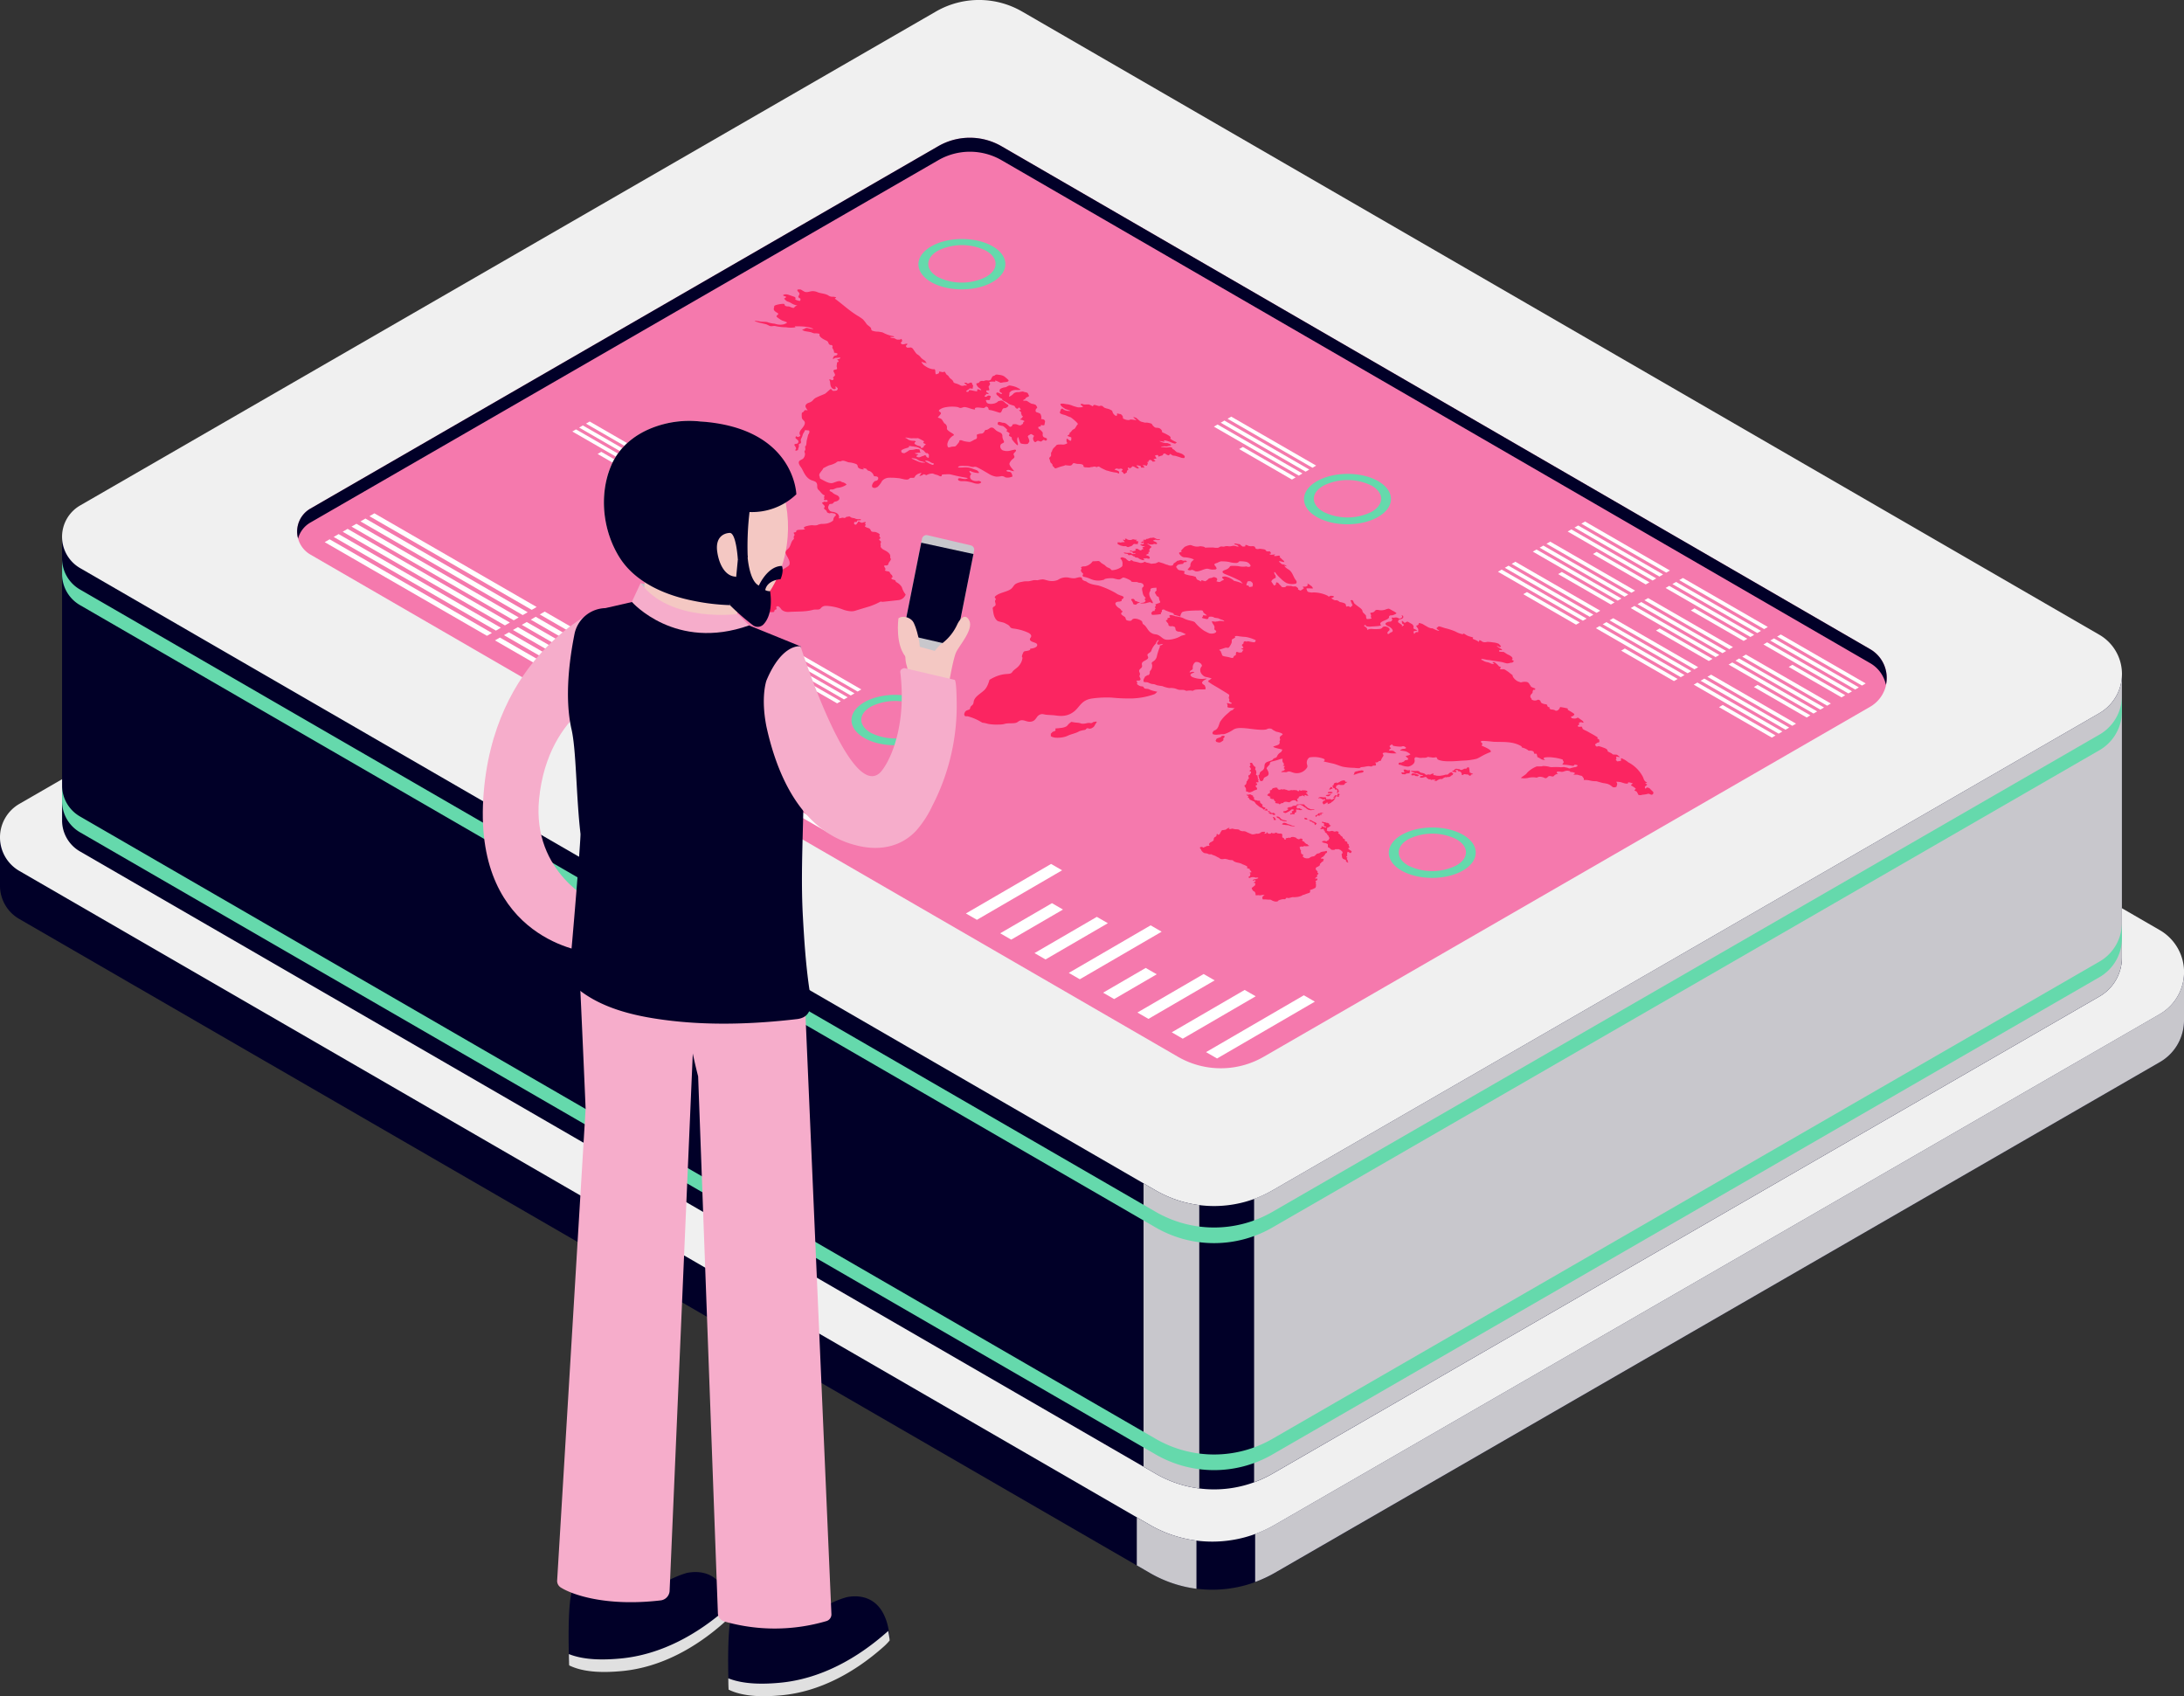 <svg xmlns="http://www.w3.org/2000/svg" viewBox="0 0 690.2 535.93"><rect x="0" y="0" width="690.2" height="535.93" fill="#333333" stroke="none"/><defs><style>.cls-1{isolation:isolate;}.cls-2{fill:#010028;}.cls-3{fill:#c8c7cc;}.cls-4{fill:#abadbb;}.cls-5{fill:#f0f0f0;}.cls-6{fill:#65d9ac;}.cls-7{fill:#f579ad;}.cls-8{fill:#fb2561;}.cls-11,.cls-9{fill:#fff;}.cls-10,.cls-9{mix-blend-mode:overlay;}.cls-12{fill:#f6adcb;}.cls-13{fill:#f4c8c3;}.cls-14{fill:#e0e0e0;}.cls-15{fill:#bec2c6;}</style></defs><g class="cls-1"><g id="Laag_2" data-name="Laag 2"><g id="Documentation"><path class="cls-2" d="M685.86,312.11a15.55,15.55,0,0,0-3.32-2.57L324.74,102.6a29.12,29.12,0,0,0-29.13,0l-280.75,162H0v15.09a12.1,12.1,0,0,0,6.11,10.68L363.38,497a39.47,39.47,0,0,0,39.47,0L682.55,335.6a15.19,15.19,0,0,0,7.65-13.19h0V307Z"/><path class="cls-3" d="M682.55,320.41,402.85,481.78a39.88,39.88,0,0,1-6.19,2.88v15.19a39.88,39.88,0,0,0,6.19-2.88L682.55,335.6a15.19,15.19,0,0,0,7.65-13.19h0V307.14A15.19,15.19,0,0,1,682.55,320.41Z"/><path class="cls-4" d="M690.19,307c0,.05,0,.09,0,.14V307Z"/><path class="cls-5" d="M682.54,293.88,324.74,86.94a29.12,29.12,0,0,0-29.13,0L6.11,254a12.23,12.23,0,0,0,0,21.18L363.38,481.8a39.45,39.45,0,0,0,39.47,0l279.7-161.37A15.32,15.32,0,0,0,682.54,293.88Z"/><path class="cls-3" d="M363.38,481.8l-4.12-2.38V494.6l4.12,2.39a39.39,39.39,0,0,0,14.73,5V486.76A39.39,39.39,0,0,1,363.38,481.8Z"/><path class="cls-2" d="M666.54,217.58a15,15,0,0,0-3.11-2.4L323,18.28a27.21,27.21,0,0,0-27.22,0L33.5,169.61H19.62v89.44a11.3,11.3,0,0,0,5.71,10L365.24,465.65a36.87,36.87,0,0,0,36.88,0L663.44,314.87a14.17,14.17,0,0,0,7.14-12.32h0V212.8Z"/><path class="cls-3" d="M663.44,225.34,402.12,376.11a35.66,35.66,0,0,1-5.79,2.68v89.53a35.66,35.66,0,0,0,5.79-2.68L663.44,314.87a14.17,14.17,0,0,0,7.14-12.32h0V212.94A14.19,14.19,0,0,1,663.44,225.34Z"/><path class="cls-4" d="M670.58,212.81s0,.09,0,.13v-.14Z"/><path class="cls-5" d="M663.43,200.55,323,3.64a27.23,27.23,0,0,0-27.22,0L25.32,159.71a11.43,11.43,0,0,0,0,19.79L365.24,376.12a36.87,36.87,0,0,0,36.88,0L663.44,225.34A14.31,14.31,0,0,0,663.43,200.55Z"/><path class="cls-3" d="M365.24,376.12l-3.85-2.22v89.53l3.85,2.22A36.81,36.81,0,0,0,379,470.29V380.76A36.81,36.81,0,0,1,365.24,376.12Z"/><path class="cls-6" d="M663.44,303.85,402.12,454.62a36.87,36.87,0,0,1-36.88,0L25.33,258a11.3,11.3,0,0,1-5.71-10V253a11.32,11.32,0,0,0,5.71,10L365.24,459.56a36.87,36.87,0,0,0,36.88,0L663.44,308.77a14.16,14.16,0,0,0,7.14-12.32h0v-4.92h0A14.17,14.17,0,0,1,663.44,303.85Z"/><path class="cls-6" d="M663.44,232.13,402.12,382.9a36.87,36.87,0,0,1-36.88,0L25.33,186.29a11.3,11.3,0,0,1-5.71-10v4.93a11.31,11.31,0,0,0,5.71,10L365.24,387.84a36.87,36.87,0,0,0,36.88,0L663.44,237.06a14.19,14.19,0,0,0,7.14-12.33h0v-4.92h0A14.17,14.17,0,0,1,663.44,232.13Z"/><path class="cls-7" d="M591,205.1,316.49,46.2a20,20,0,0,0-20,0L98.09,160.7a8.39,8.39,0,0,0,0,14.52L372.28,333.91a27.08,27.08,0,0,0,27.06,0L591.05,223.29A10.5,10.5,0,0,0,591,205.1Z"/><path class="cls-2" d="M98.09,165.11,296.52,50.62a20,20,0,0,1,20,0L591,209.52a10.33,10.33,0,0,1,5,6.88,10.45,10.45,0,0,0-5-11.3L316.49,46.2a20,20,0,0,0-20,0L98.09,160.7a8.36,8.36,0,0,0-3.89,9.46A8.29,8.29,0,0,1,98.09,165.11Z"/><path class="cls-8" d="M316.24,122.82c-.49.28-.27.68-.33.82s.19.28.44.42a2.64,2.64,0,0,0,.29.15c.12.07,0,.16-.12.25s-.3,0-.46-.1l-.16-.1-.07-.05a2.49,2.49,0,0,0-.73-.19c-.39-.07,0,.13-.18.24s0,.32.12.51.38.27.49.44a2.84,2.84,0,0,0,.74.62l.06,0,.14.08c.2.11.35.24.27.33s.13.22.38.36a4.57,4.57,0,0,0,.49.25,2.79,2.79,0,0,1,.34.18,3.19,3.19,0,0,1,.63.43l.17.12a4.25,4.25,0,0,0,.89.37c.39.1.51.18.88.27a1,1,0,0,1,.28.38,1.33,1.33,0,0,0,.38.44l.14.05c.49.15.36-.15.61-.29a.24.24,0,0,1,.22,0,1.61,1.61,0,0,1,.4.56c.15.28-.27.12-.43.19s.25.4.53.63,0,.22,0,.4a2.37,2.37,0,0,1,.23.54c0,.07,0,.16.14.25l.14.06c.21.12-.11.6-.6.95-.16.12-.19.17-.14.2a2,2,0,0,0,.35.06,1.79,1.79,0,0,1,.62.22l.08,0c.67.45-.07.18-.13.73s-.14.23-.5.61-1,.11-1.42-.08a2.39,2.39,0,0,0-1.41,0c-.1.09,0,.44-.48.67a.44.44,0,0,1-.46,0c-.17-.09-.29-.28-.45-.39a6.81,6.81,0,0,0-.73-.58,1.94,1.94,0,0,0-.84-.25,1.53,1.53,0,0,1-.68-.15l-.06,0-.06,0a.89.89,0,0,0-.38-.1c-.6-.07-.48.31-.6.59,0,.1.05.21.22.3a3.45,3.45,0,0,0,1.2.34,1.23,1.23,0,0,1,.44.16,6.52,6.52,0,0,1,1.17,1.08c.18.18-.06.14-.24.28s.72.56.91.77,0,.35-.09.61.15.34.4.48l.32.18c.34.19,0,.46.28.79a9.36,9.36,0,0,0,1.58,1.74c.45.23.13-.85.11-.9a2.48,2.48,0,0,1,0-1.45c.08-.14.14-.17.2-.14s.24.65.29.8a4.16,4.16,0,0,0,.34.89c.08.15.12.22.18.25a2.74,2.74,0,0,0,.45.12,4.63,4.63,0,0,0,1.72.05,2.13,2.13,0,0,0,.57-.86,4.39,4.39,0,0,0-.44-1.29c-.21-.47.33-.57.69-.85a.45.45,0,0,1,.56,0l.18.12a1.18,1.18,0,0,0,.19.11l.12.07c.35.2-.14.62-.14.86a1.53,1.53,0,0,0,.4,1.13l.11.09c.33.19.53-.21.85-.33s.24,0,.32,0l.07,0,.09,0a1.21,1.21,0,0,0,.37.15c.57.16.51-.19,1-.42.19-.09.28-.08.36,0l.07.06.09.06a.46.46,0,0,0,.23.05c.39,0,.42-.25.42-.53a.22.22,0,0,0-.14-.2c-.17-.1-.49-.16-.86-.37-.54-.32-.27-1.28-.33-1.42a4.3,4.3,0,0,0-1.06-1.1c-.46-.26-.37-.66-.25-.73s.84-.1.72-.28,0-.36.27-.26.84.11.87-.12.06-.38.15-.79,0-.47-.22-.74a.22.22,0,0,0-.1-.09,1.37,1.37,0,0,0-.5-.13,1,1,0,0,1-.39-.08,1.59,1.59,0,0,0,.07-.71c-.08-.34-.17-.84-.44-1a5.09,5.09,0,0,0-.94-.37.61.61,0,0,1-.2-.09c-.27-.15-.29-.38-.16-.85s.33-.19.41-.45-.24-.7-.39-.9a.36.36,0,0,0-.13-.1,3.39,3.39,0,0,0-1.08-.31,1.7,1.7,0,0,1-.55-.23c-.33-.19-.69-.45-1-.63-.48-.27-.51,0-1.12-.15a.33.33,0,0,1-.12,0c-.28-.16.7-.47.69-.6s.21-.4.82-.61.14-.57,0-1a.45.45,0,0,0-.22-.25c-.32-.19-.88-.2-1.2-.36s-1.06.12-1.69.14a2.19,2.19,0,0,0-1.41.4,3.85,3.85,0,0,1-1.08.87c-.22.13-.34.16-.4.13s.22-.79.12-1,.33-.54.66-.8a3.46,3.46,0,0,1,1.69-.28c.51,0,1.26,0,1.11-.16a2,2,0,0,0-.39-.27l-.88-.46a9.22,9.22,0,0,0-1.81-.49c-.69-.2-1.14.45-1.68.52A3.74,3.74,0,0,0,316.24,122.82Z"/><path class="cls-8" d="M331.94,146c0,.16.7.64.68.9s0,.29.42.67c.21.19.26.34.35.4s.23,0,.59-.09a15.86,15.86,0,0,1,2.09-.67c.78-.16.13-.27.92-.19s1.35.21,1.71-.11.3-.63.81-.55.23.08.81.18.49,0,1,.08a2.13,2.13,0,0,1,.8.19.65.65,0,0,1,.2.17c.15.18,0,.41.22.56a1.47,1.47,0,0,0,.64.12l1.11.06a2.71,2.71,0,0,1,.83-.16c.28,0,.28-.14.81-.13s.49.31.91.07a.52.52,0,0,1,.6,0c.14.08.28.2.44.29a19.87,19.87,0,0,0,1.83.87,9.73,9.73,0,0,1,1.07.3,15.66,15.66,0,0,0,2.15.38s.81.47.75.14.13-.4-.36-.69c-.33-.19-.82-.28-1-.37s-.08-.08,0-.13c.3-.18.44-.34.86-.21a1.11,1.11,0,0,0,.85,0,.9.9,0,0,1,.58.1.47.47,0,0,1,.19.21c.07.26-.75.35-.2.66.37.22.47.57.63.66s.17,0,.32-.08c.43-.37.5-.22.57-.47s-.11-.18.07-.42.51-.32.34-.55-.14-.51.16-.47a.43.43,0,0,1,.1.09l.11.09a.3.3,0,0,0,.3,0c.35-.17.53-.28.51-.45s.56-.06.65,0l.6.35c.19.1.77.36.88.18s-.14-.43-.37-.56-.42-.48,0-.38a6.3,6.3,0,0,1,1,.21c.11.08,0,.38.22.49a.43.43,0,0,0,.29,0c.56,0,.79.11.6-.24s-.63-.47-.33-.51a2.11,2.11,0,0,1,.77.07c.16,0,.37.27.48-.07s.28-.4.21-.63-.19-.51.11-.44.07-.31.21-.39.34-.36.74-.13.35.34.5.43a.44.44,0,0,0,.31,0c.42-.07.65,0,.44-.3a.66.66,0,0,0-.19-.15l-.2-.11c-.08,0-.1-.08,0-.16a1.25,1.25,0,0,1,.78-.19c.09,0-.06-.37-.07-.39s-.51-.67-.24-.64.5-.25.79-.08.08.36.19.42.17,0,.41-.07c.72-.28.84-.16,1-.43s0-.16.14-.27a.69.69,0,0,1,.67-.12c.16.09.1.17.23.24l.16.06a1,1,0,0,1,.27.13.41.41,0,0,0,.52,0c.37-.21,0-.49.46-.26l.14.07a2.36,2.36,0,0,1,.26.17l.19.12a.75.75,0,0,0,.18.08,7.74,7.74,0,0,1,.91.12c.2.09,1.16.35,1.25.4a4.55,4.55,0,0,0,.62.2,5.47,5.47,0,0,0,.7.06c.14,0,.3-.47.18-.65a2.78,2.78,0,0,0-.76-.62l-.26-.13-1-.36c-.27-.1-.29,0-.43-.11a.87.87,0,0,1-.22-.16l-.17-.14-.2-.18a2.88,2.88,0,0,0-.43-.37,1.14,1.14,0,0,0-.26-.1c-.18-.1-.11-.37-.17-.4s-.7-.38-.93-.22a5.77,5.77,0,0,1-1.9,0c-.17,0-.61,0-.7-.05s0-.06.1-.12a4.9,4.9,0,0,1,1.55-.06c.23,0,.55-.11.92-.19s.58,0,.56-.16a.71.71,0,0,0-.37-.41l-.28-.13c-.33-.1-.49-.23-.81-.17a3.36,3.36,0,0,1-1.28-.23c-.13-.06-.64-.23-.8-.32s-.09-.09.18-.07c.71.07,1.43.3,1.36.1s-.76-.47.21-.29a7.1,7.1,0,0,1,1.67.51c.09.06,1.48.62,1.53.43s.63-.21.22-.45l-.23-.11a7.28,7.28,0,0,1-.79-.39,4.49,4.49,0,0,1-.79-.55c-.16-.15.19-.19,0-.56a2.5,2.5,0,0,0-.82-.62,12.38,12.38,0,0,0-1.69-.82c-.27-.15-.06-.46-.25-.67a2,2,0,0,0-.56-.57,1.67,1.67,0,0,0-.51-.18c-.55-.1-.74,0-1.07-.17a2.53,2.53,0,0,1-.44-.35c-.52-.51-.45-.7-.65-.82a.7.7,0,0,0-.28-.09,5.54,5.54,0,0,0-1.11-.24c-.68-.07-.3.12-1.11-.11s-.61-.11-1-.31S359.08,132,359,132s-.79-.32-.81-.17.67.57.74.75l.14.06.13.07c.08,0,0,.06-.47,0-1.05-.15-1.63-.22-1.67-.08s-.69.13-1.18,0-.47-.21-.86-.32c-.23-.14-.12-.55-.19-.71a1.75,1.75,0,0,0-.6-.71.55.55,0,0,0-.24-.07c-.37,0-1.09-.36-1,0s0,.76-.52.47a2.21,2.21,0,0,1-.71-.73,2.76,2.76,0,0,1-.28-.78l-.53-.3a4.26,4.26,0,0,0-1.07-.38,3.75,3.75,0,0,1-1-.37,3.75,3.75,0,0,0-.48-.42.58.58,0,0,0-.4-.09c-.2,0-.26,0-.29,0s0,0-.2.06c-.37.13-1.51-.5-1.85-.3s-.14.48-.44.34a5.74,5.74,0,0,0-1.07-.51c-.27-.06-1,0-1.41,0s-.63-.26-1-.2-.23.29,0,.47.82.49.22.57a5.7,5.7,0,0,1-1.3.05c-.14,0-1.18-.33-1.58-.45a6.91,6.91,0,0,0-1.67-.51,7.7,7.7,0,0,1-1.13-.17c-.33-.06-1.11-.09-1.16.08s.21.57.35.71a7.44,7.44,0,0,0,1.09.79l.15.08c.35.18,1.33.42,1.53.54s0,.07-.31.06a3,3,0,0,1-1.5-.28.51.51,0,0,1-.18-.09,2.26,2.26,0,0,1-.28-.19,2,2,0,0,0-.21-.16.23.23,0,0,0-.17,0c-.21,0-.48.49-.43.6s-.54.66.08,1l.11.05c.79.35,1,.25,1.67.57a13,13,0,0,0,1.34.53c.51.3,2.56,2,2.24,2.2s-.76,1.33-1.15,1.5a1.85,1.85,0,0,0-.88.73c-.09.24-.78.51-.57.76s-.88.51-.56.72a3.16,3.16,0,0,0,.54.22,2,2,0,0,1,.56.23c.09.13,0,.47,0,.66s0,.56-.51.29c-.27-.17-.52-.41-.7-.51s-.2-.07-.23,0a2,2,0,0,0,0,1c.09.18.44.36-.16.57a2.34,2.34,0,0,1-1.27.23,4.5,4.5,0,0,0-.93,0s-.74-.05-1,.33a3.82,3.82,0,0,1-.66.67,2.46,2.46,0,0,0-.61,1.06c-.07.3-.3.28-.32.77s.14.6-.13.92-.55.48-.39.73A7.07,7.07,0,0,1,331.94,146Z"/><path class="cls-8" d="M307.57,152.58a4.41,4.41,0,0,0,1.28.26,1.6,1.6,0,0,0,1.16-.33c.13-.15.13-.34-.71-.59a2.84,2.84,0,0,1-2.1-.24,1.16,1.16,0,0,1-.51-1.55c.09-.33.48-.17,0-.64-.19-.11-.23-.35-.33-.56s.39-.09.66.07a7,7,0,0,0,1.78.44c1,.17.48-.35.17-.66s-1-.41-1.64-.7a5.32,5.32,0,0,0-2.13-.41c-.72,0-2,.14-2.39,0-.17-.1.21-.3.41-.38a5.78,5.78,0,0,1,1.51-.06,6.68,6.68,0,0,1,1.85.15,2.66,2.66,0,0,0,1.08.17,1.43,1.43,0,0,1,1.08.07c.72.35,1.4.72,2.06,1.1l1.22.72.51.3a5.82,5.82,0,0,0,2.39.87,8.3,8.3,0,0,0,1.63-.18,1.91,1.91,0,0,1,1.14.39,3.09,3.09,0,0,0,1.14.07c.09,0,.7-.16,1-.25s-.06-1-.32-1.32-1-.23-1.29-.41-.11-.27.1-.39a1.56,1.56,0,0,1,.93.08,5,5,0,0,0,1.21.28c.12,0-.79-1-.88-1.17a3.17,3.17,0,0,1-.58-1.06c0-.45.49-1.13.91-1.5.25-.22.58-.42.66-.68s-.11-.51-.21-.76c-.22-.55.58-.81.73-1.32,0-.14,0-.23-.31-.34,0,0-.9.17-1.35.29a4,4,0,0,1-2.58-.07,1.43,1.43,0,0,1-.49-.45,1.27,1.27,0,0,1-.17-1.21.77.77,0,0,1,.26-.35c.23-.17.62-.26.78-.46s0-.44-.09-.66a2.76,2.76,0,0,1-.36-1.29,1.14,1.14,0,0,0-.58-1.11,5.52,5.52,0,0,0-.55-.26,5.49,5.49,0,0,1-.78-.42c-.22-.19-.4-.38-.88-.78a1.12,1.12,0,0,0-1.11-.07,3.92,3.92,0,0,1-.87.55c-.33.13-.48,0-.67.17s-.21.47-.47.71a1,1,0,0,1-.67.36,3.24,3.24,0,0,0-1.49.35c-.06.28.12.73,0,1.06s-.55.41-.86.55a7.88,7.88,0,0,1-1.32.68,8.93,8.93,0,0,1-1.77-.23c-.55-.12-1-.43-1.39-.29s-.05.11-.27.52a9.2,9.2,0,0,1-.86,1.08c-.35.44-.59.34-1.27.4s-.15.09-1.22.25c-.4-.23-.38-1-.34-1.18a3.85,3.85,0,0,1,2-2.65c.16-.18-.1-.39-.35-.55-.59-.38-1.59-.92-1.79-1.42a1,1,0,0,1,0-.43,1.45,1.45,0,0,0-.85-1.39l-.63-1a1.45,1.45,0,0,0-.42-.44,4.47,4.47,0,0,0-1-.36c.19-.36.62-.7.86-1.06.12-.17.21-.37.06-.53-.42-.42-.89-.45-.31-.95a4.24,4.24,0,0,1,1.58-.68,11.21,11.21,0,0,1,3.71-.17,2.86,2.86,0,0,1,.61.13,1.71,1.71,0,0,0,.52.2c.46.07.91-.26,1.39-.27a2.89,2.89,0,0,1,.59.08c.83.17,1.43.5,2.28.64s.36,0,.42-.25c.16-.62,2.09-.17,2.7-.18a.8.8,0,0,0,.64-.31.5.5,0,0,1,.59,0c.2.12.37.3.44.84a1.44,1.44,0,0,0,.49.13c1,.15,1.81.52,3,.83.84,0,.56-1.43,1.46-1.44.51.07,1.51-.58,1.25-1a5.07,5.07,0,0,1-1.12-.79,2.39,2.39,0,0,0-.55-.42,1.07,1.07,0,0,0-.76-.19,1.86,1.86,0,0,1-.54.14.51.51,0,0,0-.36.22,2.82,2.82,0,0,1-1.44.63,3.21,3.21,0,0,1-1.38,0,1.41,1.41,0,0,1-.43-.15c-.32-.18-.31-.45-.46-.73s.16-.3.75-.27.53-.28.51-.46.15-.28.23-.5,0-.23-.25-.38a.93.93,0,0,0-1,.2.48.48,0,0,1-.64,0c-.16-.11,0-.27.23-.4s.17-.19.18-.35.12,0,.61,0,.16-.18-.43-.62c-.1-.06-.21-.15,0-.55a3.4,3.4,0,0,0,.72,0c.28-.05,0-.67,0-.78s-.12-.24-.1-.33c.12-.44.75-.83.3-1.28s1.21-.4,1.56-.36.3-.17.22-.31.4,0,1.64.64a3,3,0,0,0,.89-.11c.62-.12,1.71,0,1.72-.68a15.51,15.51,0,0,0-1.41-1.23,3.78,3.78,0,0,0-1.49-.45c-.36-.05-1-.19-1.26,0s-.45.35-.64.31-.58.62-.72.94a.59.59,0,0,1-.37.42,1.28,1.28,0,0,1-.78.07,2.06,2.06,0,0,0-1.21.22,1.7,1.7,0,0,0-1.22.12c-.08.1-.13.21-.22.31s-.22.19-.79.27c-.33.21.39,1.21.68,1.38a2.54,2.54,0,0,1,.71.62c.25.33-.37.11-.7-.06-.63-.33-.49.45-.56.62-.65-.1-1.24-.22-1.86-.37a1.73,1.73,0,0,0-.51,0c-.31,0-.23.23-.29.37s-.36.2-.7.06.55-.59.94-.85c0-.17-.21-.22,1.08-.06-.1-.06.11-.92.1-1s-.21-.27-.27-.41,0-.28-.17-.45-.62,0-.92.15-.37.08-.67-.1a.72.72,0,0,0-.7,0c-.15.12.09.12.59.55s-.32.14-.68.24a2,2,0,0,1-.49.12,1.59,1.59,0,0,1-.89-.27,7.55,7.55,0,0,0-.91-.39,7.46,7.46,0,0,1-.94-.32c-.29-.21,0-.48-.95-1.21a2,2,0,0,1-.66-.72c-.06-.11-.11-.23-.83-.76a3.27,3.27,0,0,0-.48-.78c-.23-.13-.34.17-.66.11s-.46-.07-.83-.16-.26.07-.3.31-.15.3-.95.55c-.17-.09-.2-.47-.23-.83s0-.73-.37-.81a1.4,1.4,0,0,1-.54,0,5.2,5.2,0,0,1-1.79-.66c-.31-.18-.61-.38-.89-.57a4.56,4.56,0,0,1-.74-.9c-.19-.26.3-.1.56,0a4.32,4.32,0,0,0,.88.19c.5.06-.06-.12-.11-.34s-.39-.46-.55-.57a4.56,4.56,0,0,1-.95-.73,3.61,3.61,0,0,0-1.16-1.07c-.59-.34-1.29-1.76-1.64-2a1.29,1.29,0,0,0-.54-.22,4.2,4.2,0,0,1-1.08.07c-.3-.18-.48-.57-.37-.63a.73.73,0,0,0,.45-.59c-.16-.09-.68.06-.83.09a2.23,2.23,0,0,1-.86.07,3.58,3.58,0,0,1-.33-.3c-.23-.2.1-.27.24-.53a.54.54,0,0,0-.31-.87c-.07.34-.55.18-.87.23a1.28,1.28,0,0,1-.8-.26,1.51,1.51,0,0,0-.62-.21,2,2,0,0,1-1-.25c-.28-.16.43-.11.67-.1s.81.08.36-.25a10.87,10.87,0,0,1-3.45-1.2,12.38,12.38,0,0,0-1.4-.25,5.49,5.49,0,0,1-1.9-.31c-.43-.25-.26-.59-.45-.9s-.94-.75-1.31-1.17a11.64,11.64,0,0,0-1.19-1.52,16.2,16.2,0,0,0-1.78-1.19c-2.6-1.6-4.56-3.49-6.91-5.21-.46-.33.24-.24.21-.55a3.16,3.16,0,0,0-1.29-.17,2.33,2.33,0,0,1-1.21-.46c-1.06-.6-2.23-.54-3.39-1A3.49,3.49,0,0,0,257,92c-.78-.07-1.49.35-2.26.28-.33,0-.59-.14-1.48-.69-.19-.11-.39-.2-1.21-.1-.28.42.4.76.57,1.14s-.27.73-.33,1.17c0,.13.16.26.6.51.17.09.05.72-.1.76a3.22,3.22,0,0,1-1.44-.44c-.12-.23.34-.42-.21-.81l-1.58-.55a5.25,5.25,0,0,0-1-.27c-.32,0-1.11,0-1.06.38a5.5,5.5,0,0,0,.83.32c.38.23-.47.59-.52.62s.53.68,1,.92a5.2,5.2,0,0,1,1.46.68,5.34,5.34,0,0,0,1.77.61,1.5,1.5,0,0,0-1.1.73c-.21,0-.4.11-1.25-.31a1.76,1.76,0,0,0-.73-.14,1.93,1.93,0,0,1-.77-.16c-.26-.17-.14-.42-.39-.6s-2.94.2-3.14.69c.12.62-.8,1.13,1,2.11.79.49-.26.63-.25,1.09,0,.15.17.29.34.41a11.58,11.58,0,0,0,1.06.72l.51.26a6.5,6.5,0,0,1,1.41.55c0,.19-.8.53-1.08.6a5.05,5.05,0,0,1-2.79-.2,9.25,9.25,0,0,1-2.11-.41,1.43,1.43,0,0,0-.54-.15c-.79-.09-1.49,0-2.29-.2-.14,0-1.48-.28-1.42-.07a11.25,11.25,0,0,0,2,.61l1.55.38c.56.14,1,.57,1.58.63a9.5,9.5,0,0,0,1-.09,3.36,3.36,0,0,1,.84.14,15.2,15.2,0,0,0,2.88.28,8.88,8.88,0,0,0,3.06,0l-.26-.3c1.93,0,4.2,0,5.79.75.29.17-.4.13-1.53-.15a1.08,1.08,0,0,0-1.12.17c-.06.12-.44.11-.79.37a4.7,4.7,0,0,0,.65.31c.59.19,1.31.23,1.93.37.39.08.93.38,1.3.41a5.27,5.27,0,0,1,1.51.11c.26.15,0,.22.07.44.08.5.65.92,1.27,1.28a5.19,5.19,0,0,0,.47.25c.17.08.34.16.5.25a1.16,1.16,0,0,1,.59.61c0,.13,0,.27.47.7.28.06.73-.09.87.46a.67.67,0,0,0,.06.75,2.39,2.39,0,0,1,.41,1.26,3.55,3.55,0,0,1,.95.21c.26.15.13.33-.27.68a1,1,0,0,0-.68.2,1.11,1.11,0,0,0-.35.93c.1,0,.38-.22.61-.33s.71,0,1.57-.2c.21.12.1.47-.54.55s-.06.28.09.54-.13.43-.47.46c.05.42-.12.83-.09,1.42.06.2.19.52.05.71s-.69.1-1,.37.45,1.08.42,1.51c0,.22-.43.57-.59.7s0,.14.13.41-.36.62-.56.49a2.31,2.31,0,0,0-.57-.21c-.43-.11-.07.29,0,.68.14.71,0,1.71.94,2.3a1,1,0,0,0,.7.08c.12-.07.25-.27.17-.41s-.09-.2,0-.5c.11.07.32.39.47.47s.26.31.05.66-.55.29-1.39.35a1.07,1.07,0,0,1-.31-.29,1.15,1.15,0,0,0-.38-.33c-.14,0-1.57,1.41-1.88,1.55-.93.41-1.92.77-2.8,1.22s-.92,1-1.76,1.4c-.28.12-.6.22-.87.35-.58.3-.8.77-.64,1.2a3.42,3.42,0,0,0,.65,1c-.27.08-.6-.1-.87,0s-.26.31-.42.47-.55.23-.58.54a6.61,6.61,0,0,0,0,1,1.41,1.41,0,0,0,.18.77c.15.23.42.43.6.66.58.76-.26,1.78-.82,2.47s-.94,1.3-.43,2.05c.13.2-.36.38-.6.47s-.47-.12-.64-.18-.22.22-.28.41.38.48.76.81a.69.69,0,0,1-.39,1.14c-.3,0-.69.09-.72.3a.39.39,0,0,0,.13.31,2.26,2.26,0,0,1,.41.82c.06.21-.36.49-.2.67s.37,0,.63-.05.22-.49.28-.63a2.06,2.06,0,0,0,.2-.67c0-.19-.14-.45,0-.62a2.18,2.18,0,0,1,.4-.22c.5-.31.1-.79.18-1.16a4.9,4.9,0,0,1,.36-.86c.16-.34.21-.7.34-1s.48-.66.53-1,.51-.14,1.31-.11c.37.21.08,1-.07,1.14a1,1,0,0,0-.19.41c-.14.54-.25,1.08-.4,1.62-.11.37,0,1.84-.58,1.88.12.07.15.94.14,1,0,.23-.29.39-.28.63s.2.56.17.86a2.29,2.29,0,0,1-.58,1.35c-.33.32-1.14.55-1.3.89-.36.79.52,1.63.93,2.36.53,1,1.14,2.56,2.53,3.37a3.3,3.3,0,0,0,.6.27,9.42,9.42,0,0,1,1,.37,1.46,1.46,0,0,1,.43.38c.57.83-.15,1.56.76,2.35.43.37.64.82,1.31,1.38a3.54,3.54,0,0,0,.39.19c.13.06.27.13-.09.57a2.33,2.33,0,0,0,.16.41,2.1,2.1,0,0,1-.17.35c0,.08.13.3.45.29-.05-.11.08-.18.64,0,.16.12,0,.22.08.34s-.2.19-.92.13c-.27-.11-.23.13-.82.27-.05,0,0,.21.44.65a1,1,0,0,1,.41.72c-.21.19-.3.4-.16.62s.67.38.77.76.24.49,1,.65c.21-.22,1-.07,1.58.08.28.16.41.47.22.66a1.73,1.73,0,0,0-.7,1.17.65.65,0,0,1-.16.43,4.7,4.7,0,0,1-2.07.89,8.4,8.4,0,0,1-1.52.09,4.48,4.48,0,0,0-1.41.41,4.66,4.66,0,0,1-1.49,0,7.44,7.44,0,0,0-1.59.24,2.3,2.3,0,0,0-1,.41c-.15.15-.11.37.33.56-.83.48-2.91-.12-2.85.86,0,.21-.3.11-.76.28-.07.26.27.47.26.72s-.34.49-.27.79a1.3,1.3,0,0,1,.07.33c0,.17-.17.32-.31.47-.77.89-.65,2-1.56,2.83a8.22,8.22,0,0,0-.68.62c-.27.31-.16.6,0,.93.46,1.07,1.53,2.35,1.11,3.47-.14.39-1,.83-1.43,1.1a8.55,8.55,0,0,1-2.18,1,2.47,2.47,0,0,0-1.08.58,7.33,7.33,0,0,1-2.6,1.26c-.94.28-1.92.33-2.46.86s-1.49.51-2,1c-.18.17-.25.38-.47.53a10.52,10.52,0,0,1-2.2.71,11.93,11.93,0,0,1-2,.5,8.46,8.46,0,0,0-2,.31,3.31,3.31,0,0,0-.73.59,4.3,4.3,0,0,1-1.88.74.75.75,0,0,0-.25.25,4.66,4.66,0,0,1-2,.81c-.43.12-.39.31-.2.42s.37.12,1-.25c.24-.1,1-.43,1.44-.17-.89.35-1.65.79-2.57,1.11-.48.17-1,.49-1.37.31.19-.14.23-.14.33-.79a1.2,1.2,0,0,0-.62.17.68.68,0,0,0-.28.3c-.1.18-.3.19-.52.13s-.73.22-1,.31-.47-.07-.76-.17-.41.19-.52.34a1.55,1.55,0,0,1,.82.54c-.39.38-1,.17-1.49.1a1.38,1.38,0,0,0-.81.15,3.25,3.25,0,0,0-.94.53c-.17.16-.05.34-.17.48s-.71.12-.6,1.24c.13.07-.36.07-1.06,0-.16-.09-.47.27-.5.31-.22.26,0,.44-.11.7s-.16.25.75.85c.28.08.77-.24.43.49-.08.17-.05.36.46.21.18,0,.36.11.55.09s.27-.23.57.08a.38.38,0,0,0-.31.23.44.44,0,0,0,.06.31c-.29,0-.3.33-1.77-.41-.07-.12,0-.25-1-1.2-.1.11,0,.16-.11.33s.32.66.43,1a1.08,1.08,0,0,0,.46.93c.11.12.06.27,0,.41-.05.31.47.68.75,1,.19.11.53,0,.48-.18a1.37,1.37,0,0,0,.47.16c.37,0,.52-.56.76-.44-.12-.06.2.45.23.48s.46.3.71.51a2,2,0,0,0,.48.2c.06,0,.23-.13,0-.29a2.05,2.05,0,0,1-.42-.43,2.07,2.07,0,0,1-.31-1.39c0-.25.65-.4.58-.65s-.18-.18.74-.13c0-.2.15-.4.2-.61s.18-.17.61-.51c.62-.5,2.06.25,3.35-.43.58.17,2.67.48,2.51-.23a1.51,1.51,0,0,0-.34-.48c-.39-.49.2-1.16,1.19-1.1s2,.83,3,.13a1,1,0,0,1,.46-.24c.22,0,1,.23.69-.26a2.13,2.13,0,0,0,.83-.51,1.3,1.3,0,0,1,1.45-.43,2.68,2.68,0,0,1,.48.35,3.34,3.34,0,0,0,.48.36,1.49,1.49,0,0,0,1.31.09c.5-.16.54-.77,1.55-.64a2.94,2.94,0,0,1,.41.31,2.27,2.27,0,0,0,.4.29,13.14,13.14,0,0,0,2.34.82,1.47,1.47,0,0,0,.95-.05,4.79,4.79,0,0,1,1.14-.06c.69-.06.32-.45.62-.68s.48-.1.54-.32-.21-.39,0-.8a.84.84,0,0,1,.73.05,3,3,0,0,1,.71.78,2.06,2.06,0,0,0,.61.52,3.35,3.35,0,0,0,1.93.38c2.49-.17,4.88,0,7.26-.58a3.6,3.6,0,0,1,1.09-.17c.75,0,1.17.08,1.62-.37a1.93,1.93,0,0,1,1.29-.77,4.51,4.51,0,0,1,.9,0,16.62,16.62,0,0,1,4.74,1.1,9.11,9.11,0,0,0,2.52.58,4,4,0,0,0,1.58-.2c1.48-.46,3-.92,4.46-1.35a22.49,22.49,0,0,0,3.49-1.53,1.69,1.69,0,0,0,.89.08l4.58-.5a2.77,2.77,0,0,0,2.41-1.78A6.53,6.53,0,0,1,285,185.5a4.37,4.37,0,0,0-1.76-1.58c-.26-.16-.11-.41-.42-.61a1.8,1.8,0,0,0-.51-.16,1.06,1.06,0,0,1-.68-.42c.18-.22.59-.17.36-.78-.09-.14-.1-.28-.31-.4s-.41-.58-.62-.89a2,2,0,0,0-.45-.13c-.38-.1-.6,0-1-.36.09-.15.49-.09,0-.86a2,2,0,0,0-.22-.4c-.07-.12.24-.28.38-.26.58.11.95-.17,1-.47,0-.52.87-1.11.75-1.59,0-.11-.13-.22-.17-.33a1,1,0,0,1,0-.39c.05-.76-.56-1.33-1.39-1.81l-.76-.4a2.3,2.3,0,0,1-.83-.77c-.06-.1-.12-.21,0-.65-.41-.47.39-.88-.14-1.33-.25-.2-.61-.45-.22-.67.13-.08.31-.16.15-.45-.15-.12-.3-.23-.23-.73.29-.1,0-.37-.42-.61a3.33,3.33,0,0,0-1-.39,3,3,0,0,1-1-.1c-.33-.19-.32-.58-.68-.93a4.52,4.52,0,0,0-.61-.25,3,3,0,0,1-.67-.29c-.12-.08-.23-.17-.24-.28s.29-.19.31-.31-.17-.24-.26-.38.24-.14.23-.54c-.14-.09-.5,0-1,.16-.22.1-.48,0-1-.27s-.34.12-.54.27-.1.21-.36.48-.45.16-.72,0a.92.92,0,0,1,0-.6c.05-.22.24,0,.65-.13s.18-.18.18-.32.64-.18.75-.17.78,0,.39-.37a9.79,9.79,0,0,1-1,0,2.88,2.88,0,0,1-.87-.27c-.15-.06-.2,0-1-.21-.1-.06-.19-.14-.43-.28-.46-.26-.3,0-.82,0s-.3.15-.69.31-.36.06-.69,0-.53.11-1.27.21c-.13-.07,0-.3,0-.43a1.49,1.49,0,0,0-.3-.85c-.18-.24-.47-.44-1.34-.75a3.42,3.42,0,0,1-1.13-.25c-.58-.52-.88-1.13-.52-1.73.09-.17.08-.39.35-.5s.7,0,1-.23a2.06,2.06,0,0,0,.27-.33c.2-.24.63-.23,1-.38.76-.35.92-.79.66-1.31a1.2,1.2,0,0,0-.5-.47c-.16-.09-.34-.17-.52-.25a4.66,4.66,0,0,1-.5-.25,3.76,3.76,0,0,1-.75-.6,2.43,2.43,0,0,1-.64-.33c-.1-.13-.14-.19.06-.39s.48-.05.77-.09c.76-.12,1-.48,1.78-.53a5.85,5.85,0,0,0,2.69-1,2,2,0,0,0-.73-.56c-.36-.21-.79-.17-1.08-.45-.68-.4-2.18.47-2.79.53-1.2.13-2.49-.77-3.74-1.4-.16-.18-.07-.47-.19-.68-.53-.91.88-1.76,1.15-2.63.65-.28,1.21-.67,1.9-.92a7.44,7.44,0,0,0,2.17-.84,1.33,1.33,0,0,1,.61-.38c.2,0,.44,0,.65,0s.37-.13.56-.18c.7-.2,1.59.38,2.23.48a7.56,7.56,0,0,1,2.29.54.86.86,0,0,1,.49.78c0,.09,0,.19.36.51a2.83,2.83,0,0,0,1.44.38c.47,0-.07-.17-.18-.33s.91.06,1.06.14.26.46.75.66a.94.94,0,0,1,.5.16,2.51,2.51,0,0,1,1.05,1.13.39.39,0,0,0,.15.34,1.25,1.25,0,0,0,.55.11,1,1,0,0,1,.73.31c.18.45,0,1-.78,1.13-.22,0-.31.15-.55.34s-.95,1.38-.31,1.75a1.26,1.26,0,0,0,.62.12c.4,0,.24-.12.57-.18s.36-.22.59-.42a7,7,0,0,0,1.14-1.61,3.07,3.07,0,0,1,2-1,18.47,18.47,0,0,1,3,.12c.89,0,2.53.73,3.35.35.25-.12.33-.34.62-.43a7,7,0,0,1,.92,0c.49-.09.43-.37.6-.6a2.74,2.74,0,0,1,.93-.68,4.64,4.64,0,0,1,1.05-.31,10.36,10.36,0,0,1-.71,1,3.85,3.85,0,0,0,1.09-.33c.07-.07.07-.48,1.14.08a4,4,0,0,1,2-.54,5.87,5.87,0,0,1,.63.24c.37.14.82.2,1.16.37s1.12.67,1.1-.24a4.52,4.52,0,0,1,1.22-.1,5.34,5.34,0,0,1,1.44,0c1.16.26,2.25.56,3.44.77l2.14.4a1.32,1.32,0,0,1-.91.3,4.11,4.11,0,0,1-1.06-.14,1.89,1.89,0,0,0-.78-.1c-.39.06-.52.37-.17.7a2.3,2.3,0,0,0,.84.22c.39,0,.79,0,1.19,0A11.51,11.51,0,0,1,307.57,152.58Zm-21.18-14.34c.06,0,1.58.29,1.79.25a7.15,7.15,0,0,1,1.24,0c.45,0,.58-.17,1.14.16l.05,0,.1.07.51.26.49.26c.2.12.33.22.3.31s-.37.32-.19.45h0l.25.12.31.14c.15.09.24.19.11.28s-.6.3-.56.54-.3.32-.39.41a.59.59,0,0,1-.48,0c-.06,0-.1-.08-.1-.13s.08-.2-.07-.29a1.36,1.36,0,0,0-.35-.13,3.58,3.58,0,0,1-1.1-.43c-.35-.2-.47-.32-.43-.48s0-.26.22-.31.22-.23,0-.35a1.05,1.05,0,0,0-.44-.1,4.1,4.1,0,0,1-1.36-.19,2.32,2.32,0,0,1-.4-.19c-.25-.14-.47-.31-.29-.31s0,0,0,0l-.26-.08a2,2,0,0,1-.33-.12C286.11,138.31,286.12,138.26,286.39,138.24Zm1.47,3.92a1.34,1.34,0,0,0-.87.35,7.23,7.23,0,0,1-1.16.67A1.52,1.52,0,0,1,285,143h0a.7.7,0,0,1-.08-.79,6.44,6.44,0,0,1,1.4-.59,5.72,5.72,0,0,0,.94-.32c.06-.09-.12-.2,0-.32s.52,0,1.19.06a1.06,1.06,0,0,1,.53.1l.06,0a.1.1,0,0,0,.05,0l.07,0a3.81,3.81,0,0,1,1.62.55l.24.13.12.08.13.09.25.13.15.09c.43.24.37.35.62.58a3.11,3.11,0,0,0,.38.37.21.21,0,0,0,.22,0,.17.17,0,0,1,.18,0c.1.06.18.21.37.32s.09.37.11.87-.37.24-.56.13l-.08-.05a.3.3,0,0,1-.19-.3c0-.08-.11-.16-.21-.22s-.22-.1-.25-.08a2.27,2.27,0,0,1-.58.24,7.67,7.67,0,0,0-.84.33,1.29,1.29,0,0,1-1.15-.11c-.24-.14.1-.37.33-.57s.14-.19.1-.21l-.06,0a1.89,1.89,0,0,1-.72-.14l-.09-.07c-.32-.25.36-.08.63-.21s.22,0,.78-.08.08-.2.05-.41,0-.38-.14-.57l-.09-.08c-.09-.05-.13.05-.47,0a1.67,1.67,0,0,0-.92.05A5,5,0,0,1,287.86,142.16Zm4.21,4a3.37,3.37,0,0,1-1.65-.25c-.68-.25-1.63-.71-1.78-.77l-.32-.15c-.22-.13-.39-.27,0-.22a8.13,8.13,0,0,1,1.21.19l.09.05.68.43a2.6,2.6,0,0,0,.77.31,1,1,0,0,1,.48.11l.08,0h0a2,2,0,0,0,.41.13,2.08,2.08,0,0,1,.35.08S292.36,146.18,292.07,146.17Zm2.47.67a10.72,10.72,0,0,1-1.09-.49l-.12-.07-.33-.2-.27-.17-.05,0,0,0c-.12-.07-.51-.39,0-.39a3.6,3.6,0,0,1,1.2.4l0,0a.94.94,0,0,1,.18.12l.19.12.25.12c.24.09.37.06.48.12a.38.38,0,0,1,.09.09C295.2,146.65,294.93,147,294.54,146.84Z"/><path class="cls-8" d="M353.54,172.08l.18.09.2.11,0,0,0,0a3.09,3.09,0,0,0,.74.2.63.63,0,0,1,.23.08.07.07,0,0,1,0,0l0,0,.09,0a4.12,4.12,0,0,0,.68,0,.71.71,0,0,1,.32.09l.07.05,0,0,.21.11c.3.12.4,0,.63-.07a3,3,0,0,0,.71-.26.65.65,0,0,0,.39-.31.69.69,0,0,1,.35-.27c.24-.1.25,0,.52,0s.06,0,.55,0,.06-.17.17-.29a.88.88,0,0,0,.15-.48c0-.05,0-.08,0-.1s-.28,0-.34,0a.87.87,0,0,1-.28-.1c-.05,0-.09-.06-.09-.1s.16-.06.21-.21,0-.07,0-.08a1.86,1.86,0,0,0-.41,0,.56.56,0,0,1-.25-.06l-.07,0-.08-.05-.1,0a.59.59,0,0,0-.58.08,1.81,1.81,0,0,1-.69.12,2.15,2.15,0,0,1-.7-.16l-.05,0a1.74,1.74,0,0,0-.22-.18.86.86,0,0,0-.39-.09c-.35,0-.06.1-.1.32s-.25,0-.52,0-.14.19,0,.29a1.57,1.57,0,0,1,.35.4c.09.18-.5,0-1,.16s-.27,0-.68,0-.45-.07-.52,0,0,.38,0,.5S353.43,172,353.54,172.08Z"/><path class="cls-8" d="M364.91,170.57c.2-.1.64,0,.92.08a1.41,1.41,0,0,0,.8-.19s0,0,0-.05a1.07,1.07,0,0,0-.61,0c-.3.06-1.13-.48-1.41-.53s-.65.12-.88.06-.85.32-1.17.33-.4,0-.35.12-.15.1-.24.13a1.39,1.39,0,0,1-.54,0c-.17,0-.23.18-.08.27a.31.31,0,0,1,.1,0c.1.06.17.13.07.19a1.09,1.09,0,0,1-.48.12c-.21,0-.18.11-.23.22s-.19,0-.29.08,0,0,0,.08a1,1,0,0,0,.53.13c.23,0,0-.17.21-.23.06,0,.09,0,.1,0s0,.13.11.2-.06.25-.14.33a.92.92,0,0,1-.49.08c-.15,0-.47.05-.48.11s.1.1.25.19a2.86,2.86,0,0,0,.61.27,2,2,0,0,1,.55.18l0,0c.18.1-.15.06-.42.11s-.28.13-.3.18.06.18.22.32,0,.21-.2.21a.32.32,0,0,0-.32.21c0,.13-.25.16-.43.11l-.19-.09-.33-.2-.28-.18,0,0c-.14-.06-.27,0-.49,0s-.31.17-.24.21a.31.31,0,0,1,.16.22c0,.1-.11.08-.25.15a2.37,2.37,0,0,1-.58.16.45.45,0,0,1-.39-.06l-.09-.05c-.1,0-.42-.15-.52-.09s0,.16.08.25l0,0a1,1,0,0,0,.37.08.25.25,0,0,1,.12,0,1.06,1.06,0,0,1,.24.22c.06.07,0,.16.07.26l.07.06a.45.45,0,0,0,.3,0c.12,0,.16,0,.3-.07h.08a.17.17,0,0,1,.05.17c0,.08-.41.11-.62.14a.85.85,0,0,1-.5-.11l0,0c-.13-.09-.12-.12-.26-.25l-.06,0c-.11-.06-.21,0-.49,0a3.57,3.57,0,0,0-.62,0c-.17,0-.65-.09-.93-.12s-.11.17,0,.24a2.2,2.2,0,0,0,.54.13,3.57,3.57,0,0,1,.44.08s.05,0,.07,0,.17.26.26.34a.7.7,0,0,0,.44,0c.16-.05.16,0,.38,0a.49.49,0,0,1,.2,0l.07.06.14.09a.84.84,0,0,1,.17.13l.14.12a.23.23,0,0,0,.11,0,.22.22,0,0,1,.13,0,3.76,3.76,0,0,1,.31.25c.09.06.07.09.11.11a.59.59,0,0,0,.17,0c.28.05.2.08.43.07a.36.36,0,0,1,.2.06c.13.07.26.21.43.3a6.3,6.3,0,0,0,.85.36,2.39,2.39,0,0,0,.74.06c.15,0-.05-.13-.2-.22s-.06-.11-.08-.24.48,0,.71-.11.42.09.87.12.38-.2.41-.37-.38-.47-.46-.51a4.46,4.46,0,0,1-.68-.25c-.28-.17.09-.12.25-.24s.25-.09.45-.26.14-.15,0-.34.29-.17.41-.34-.16-.28-.2-.36.13-.2.21-.43.22-.24.46-.48-.05-.27-.21-.42a5.36,5.36,0,0,0-.72-.52l-.07,0-.05,0c-.14-.08-.11-.13-.06-.22s.1,0,.17,0l.14.09,0,0a2,2,0,0,0,.51.17.65.65,0,0,1,.41,0c.18,0,.28,0,.61-.13s.29-.05.74,0,.4-.23.37-.34-.37-.3-.49-.37-.48-.2-.68-.32l-.08-.05C364.33,170.79,364.72,170.67,364.91,170.57Z"/><path class="cls-8" d="M358.2,190.87a.22.22,0,0,0,.09.08c.11.07.26,0,.51.09s.23,0,.41-.16.16-.14.19-.19a4.94,4.94,0,0,1,.75-.28c.07,0,.08,0,.05-.07s-.34-.08-.59-.18l-.69-.28-.1,0a.46.46,0,0,1-.25-.32.73.73,0,0,0-.28-.28.33.33,0,0,0-.2-.06c-1,0-.48.47-.31.74a3.77,3.77,0,0,1,.25.51C358.13,190.6,358.07,190.7,358.2,190.87Z"/><path class="cls-8" d="M345.67,228.12c-.29.07-.34.08-.29.1s0,0-.14.12c-.42.23-.13.06-.45.13a.47.47,0,0,1-.39-.06l0,0,0,0a.09.09,0,0,0-.08,0,3.39,3.39,0,0,0-.82.08,6.27,6.27,0,0,1-1,.17,2.17,2.17,0,0,1-1.15-.17,6.7,6.7,0,0,0-1.2-.17c-.16,0-.93-.12-1.34-.2s-.36.08-.65.28a3.45,3.45,0,0,0-.79.77c-.35.42-.49.36-.71.5a4.8,4.8,0,0,1-1.33.32c-.46.05-.73.11-1.43.15s-.22.28-.33.59-.43.32-.75.45-.22.14-.63.55l-.18.2,0,0s.06,0,.07,0,0,0,0,.08c0,.23.05.23,0,.41s.05.22.22.31a1.51,1.51,0,0,0,.31.14,5.92,5.92,0,0,0,.83.2,9.6,9.6,0,0,0,2.42-.12,6.13,6.13,0,0,0,1.8-.6c.63-.26,1.42-.48,2-.68a7.32,7.32,0,0,0,1.42-.62,8.53,8.53,0,0,1,1.58-.39c.72-.18.47-.27.61-.38s.41-.27.6-.16l.05,0,.09.07a1.21,1.21,0,0,0,.61,0c.27,0,.34-.12.64-.26a1.5,1.5,0,0,0,.62-.6c.09-.19.3-.51.39-.67s.35-.47.33-.59a.07.07,0,0,0,0,0C346.49,227.94,346.24,228,345.67,228.12Z"/><path class="cls-8" d="M387,232.6l-.09-.06-.17-.09c-.26.11-.39,0-.6.09s-.19.35-.47.4a3.56,3.56,0,0,0-.58.21c-.15,0-.69.24-.72.42s-.23.39-.19.49a.81.81,0,0,0,.35.39l.08,0a1.75,1.75,0,0,0,1,.12,2.78,2.78,0,0,0,.58-.34c.35-.21.51-.36.44-.6s-.08-.27.16-.51A.54.54,0,0,0,387,232.6Z"/><path class="cls-8" d="M430.84,243.53a1.15,1.15,0,0,0-.8-.07c-.17,0-.68.07-.83.14s-.54.1-.66.16-.47.12-.45.26-.24.27-.16.42-.24.33-.17.37h.09c.29-.06.9-.29,1.21-.4a5.5,5.5,0,0,1,.75-.19c.27-.05.95-.15,1-.28S431,243.63,430.84,243.53Z"/><path class="cls-8" d="M445.5,243.37h0c-.05,0-.48,0-.71,0a.83.83,0,0,1-.39-.14l-.08,0-.1-.06,0,0c-.19-.09-.2,0-.52,0s-.09.18,0,.27-.11.1-.07.25a.12.12,0,0,0,.06.08.24.24,0,0,0,.12,0l.11,0s0,0,0,0-.05.13-.2.27-.33,0-.44,0a.48.48,0,0,0-.44.19c-.07.07-.06.11,0,.13l.1,0,.11,0a.05.05,0,0,1,0,0c0,.11,0,.15.08.23h0c.12.07.27,0,.67.06s.33-.15.69-.24.43,0,.87-.11.08-.09.08-.27.17-.14.17-.21.05-.21,0-.31a.21.21,0,0,1,0-.2A.63.63,0,0,0,445.5,243.37Z"/><path class="cls-8" d="M465.43,244.5a2.18,2.18,0,0,0-.33-.14,3.86,3.86,0,0,1-.41-.2l-.05,0c-.43-.25-.11-.43-.21-.64s-.06-.77-.21-1l-.05-.05a.54.54,0,0,0-.65.25c-.12.28-.55.05-.9.24a2.11,2.11,0,0,1-.76.31.47.47,0,0,1-.34-.05l-.14-.1-.13-.09a.19.19,0,0,0-.12,0c-.23,0-.44-.08-.77-.12a.75.75,0,0,0-.77.38c-.13.26-.54.13-.62.36a.11.11,0,0,0,.06.14,6.68,6.68,0,0,0,.79.16c.41.1.37,0,.45-.08s-.26-.28-.28-.52.32,0,.59,0a.31.31,0,0,1,.13,0c.07,0,0,.12.06.24a.16.16,0,0,0,.07.07c.11.07.27,0,.52.11l.17.08c.13.07.14.15.31.36s0,.46.19.67l.06,0c.17.1.28-.15.6-.25s.44.09.93.06a.65.65,0,0,1,.39.09.78.78,0,0,1,.2.16.94.94,0,0,0,.16.14l.06,0c.21.08.5-.11.42-.26s.49-.11.63-.25S465.5,244.54,465.43,244.5Z"/><path class="cls-8" d="M447.91,244.68a1.09,1.09,0,0,0-.43-.16c-.18-.05-.45-.08-.59-.13a1,1,0,0,0-.51,0c-.39.1-.41.49-.27.57s.46,0,.63,0a1.07,1.07,0,0,1,.4.06,1.11,1.11,0,0,0,.21.18.24.24,0,0,0,.16,0c.14,0,.51.12.6,0s.15-.09.22-.13a.18.18,0,0,0,.08-.19l0,0C448.28,244.82,448.08,244.77,447.91,244.68Z"/><path class="cls-8" d="M459.14,244.35a.91.91,0,0,1-.19-.13c-.09-.11,0-.18,0-.22a1.72,1.72,0,0,0-.68.11,3.06,3.06,0,0,0-.64.53c-.29.26-.48,0-1,.18a4.23,4.23,0,0,1-.81.19l-.63.1a4.1,4.1,0,0,1-.86,0c-.52,0-.62-.15-1-.17a.69.69,0,0,1-.28-.06c-.1-.06-.09-.13-.07-.21s.16-.19.07-.25l-.07,0a1.73,1.73,0,0,0-.87.28c-.25.14-.32,0-.65,0s-.45.09-.72.12l-.07,0a1,1,0,0,1-.3-.23.44.44,0,0,0-.12-.11,3.22,3.22,0,0,0-.41-.17c-.33-.11-.38-.06-.81-.19l-.23-.09c-.19-.12-.19-.24-.3-.34l-.06,0a1.69,1.69,0,0,0-.79-.1c-.48,0-.69,0-1,0a1,1,0,0,0-.73.09c-.11.06-.13.09-.1.1l.07,0a.25.25,0,0,1,.09,0s0,0,0,0l.05,0c.13.07.43.12.65.24a1.82,1.82,0,0,0,.49.24.78.78,0,0,0,.49,0c.11,0,.17.06.57.24a2,2,0,0,1,.29.14,1,1,0,0,0,.28.12,1,1,0,0,0,.39.1.9.9,0,0,1,.38.08.25.25,0,0,1,.1.08c.13.14-.09.14-.44.16s-.38.11-.46.19a.22.22,0,0,0,.08.31,2,2,0,0,0,.86,0l.59-.15a1.16,1.16,0,0,1,.38-.06c.05,0,.08.21.18.27s.28.24.47.36l.17.12.1,0c.07,0,.42,0,.66,0l.06,0c.07,0-.23.15-.24.25s0,0,0,0,.25,0,.34-.06.3-.11.39-.08a.78.78,0,0,0,.38,0,.86.86,0,0,1,.45,0,.07.07,0,0,1,0,0c0,.11-.45.3-.48.36s0,0,0,0,.25,0,.58.05.38-.13.54-.22a4,4,0,0,1,.62-.31,1.25,1.25,0,0,1,.66-.05c.3,0,.36-.17.55-.29s.31-.14.51-.27.15,0,.47,0,.14-.12.42-.1a1.24,1.24,0,0,0,.8-.15c.25-.16.2-.23.53-.38s.28-.3.37-.49.08-.1,0-.23A.69.69,0,0,0,459.14,244.35Z"/><path class="cls-8" d="M420.85,248.73l0,0c-.27-.13-.45,0-.44.13s-.22.23-.33.49c0,.07,0,.11,0,.13s.3,0,.36-.08a4.71,4.71,0,0,1,.64-.23C421.27,249.08,421,248.82,420.85,248.73Z"/><path class="cls-8" d="M393.31,248.24c-.08.26.34.61.38.74a1.41,1.41,0,0,1,.08.5c0,.19,0,.21.05.49q0,.14.06.15c.07,0,.19,0,.27,0a.22.22,0,0,1,.13,0c.1.06.2.15.31.21s.21,0,.45,0a1.17,1.17,0,0,0,.54-.18,2.54,2.54,0,0,0,.63-.31,1.38,1.38,0,0,1,.52-.19,2.06,2.06,0,0,1,.46-.15c.11,0,0-.21.09-.39s-.2-.2-.36-.47,0-.31-.07-.42.26-.14.35-.2.09-.19.12-.35a.14.14,0,0,0-.08-.11l-.2-.07-.17-.06,0,0c0-.07.15-.19.18-.24s.25,0,.48,0,.15-.16.19-.29a.06.06,0,0,0,0-.09l-.05,0-.06,0a.1.1,0,0,1-.05-.06c-.05-.12.21-.18.26-.3s0-.05,0-.06,0,0,0,0l-.09-.05a.77.77,0,0,1-.15-.1c-.29-.24-.09-.21,0-.34s0-.15-.15-.32.09-.29,0-.46a.23.23,0,0,0-.11-.11.35.35,0,0,0-.14-.06.71.71,0,0,1-.16-.07c-.1-.07-.1-.32,0-.51a1.1,1.1,0,0,0,0-.47,3.1,3.1,0,0,1-.09-.47s-.12-.12-.23-.27.08-.34.06-.47.07-.32,0-.38l-.05,0-.08,0a2.36,2.36,0,0,1-.54-.55c-.16-.21-.32-.64-.47-.72a.68.68,0,0,0-.63.17c-.08.06.15.33.21.49s-.07.16-.24.43.17.33.25.53.07.29.12.35-.12.24-.4.46c-.12.09-.12.13-.07.16l.12,0,.17.07.08.06c.18.19.12.19.11.41s-.24.23-.35.57-.07.06-.31.2-.12.29-.12.43a2.08,2.08,0,0,0,.12.46c.07.22,0,.13-.19.29s-.07.21-.27.52-.3.16-.27.31a1.72,1.72,0,0,1-.29,1C393.3,248.07,393.4,248,393.31,248.24Z"/><path class="cls-8" d="M421.2,248.19c-.23.16-.08.23.07.59a.39.39,0,0,0,.14.2c.09.05.18,0,.33.08s0,.29.28.43h0c.29.15,0,0,.28-.07.09,0,.14,0,.17,0s0,.18.11.29.05.16.05.31-.17.26-.14.41a.1.1,0,0,0,0,.05.62.62,0,0,0,.45-.08c0-.06.21-.3.2-.38s-.14-.17-.11-.3-.22-.42-.31-.47l-.51-.27c-.1-.06.09-.34.06-.55s.26-.24.36-.31a2.48,2.48,0,0,1,.44-.2c.11,0,.29.06.54.1s.28,0,.75,0,.45-.19.54-.25.1-.19.24-.29a3.15,3.15,0,0,0,.63-.39s0-.05,0-.06a3.53,3.53,0,0,1-.45,0l-.09,0c-.13-.08-.09-.16-.1-.22s-.08-.1-.18-.16a.54.54,0,0,0-.25-.09,3.08,3.08,0,0,0-1.07.3,4.44,4.44,0,0,1-.94.5c-.13.07-.19.08-.21.07s0-.05,0-.1,0-.08,0-.1-.51.11-.65.16-.38.29-.33.48S421.44,248,421.2,248.19Z"/><path class="cls-8" d="M419.75,250.65h0c.1,0,.59,0,.78,0a1,1,0,0,0,.61-.18c.06-.05,0-.09,0-.12a2.46,2.46,0,0,0-.46-.17l-.07,0a5,5,0,0,0-.79.08C419.52,250.32,419.65,250.59,419.75,250.65Z"/><path class="cls-8" d="M522.31,250.06a11.47,11.47,0,0,1-1-1,2.32,2.32,0,0,0-.6-.21c-.55-.14-.23.19-.72.32-.19-.1-.2-.58-.1-.69a2.66,2.66,0,0,0,.69-.62c-.1-.06-.3-.12-.55-.25s.34-.24.46-.3-.4-.28-.58-.44a2.33,2.33,0,0,1-.49-.84,4.6,4.6,0,0,0-.31-.74,10.89,10.89,0,0,0-4.55-4.44,7.7,7.7,0,0,0-2.08-1.26c-.2-.1-.29.18-.16.67-.05.14-.23.18-1.19.31-.21-.12-.34-.35-.46-.44s.2-.38.19-.52-.29-.23.05-.58c.1.06.15.05.71.15s.05-.2-.52-.65c-.25-.15-.47-.06-1.37-.15-.16-.09-.3-.26-.57-.42s-.43-.19-.88-.44A.53.53,0,0,1,508,237a1.52,1.52,0,0,0-.62-.51,13.18,13.18,0,0,0-2.2-.75,1,1,0,0,1-.75.09c-.14-.08-.11-.22-.29-.44s.11-.28.73-.77c.72,0,.63-.3.48-1a2,2,0,0,0-.6-.21c.13-.12.26-.26,0-.53l-.93-.57-2-1.12a9.94,9.94,0,0,0-1.07-.52c-.2-.11-.41-.25-.53-.33s-.08-.37-.38-.74c-.2-.12-.43.22-1.14-.07-.25-.15,0-.35.26-.51s0-.3.06-.71c.24,0,.47-.15.64-.14s.47.21.69.16,0-.25-.07-.41-.55-.43-1.39-1.06c-.47-.28-.54.14-1,.15a2.63,2.63,0,0,1-1.13-.1c-.21-.12-.2-.32-.28-.46s.5.06.95-.54c.16,0,.08-.33,0-.4a14.32,14.32,0,0,0-1.84-1.14c-.21-.13-.07-.23-.15-.51a18.15,18.15,0,0,0-2-.41c-.32-.14-.52,0-.61.48a2.85,2.85,0,0,0-.38.39,1.06,1.06,0,0,1-.85.23c-.12-.07-.2-.25-1.2-.38-.16.06-.14,0-.66-.22-.3-.17.45-.42-.51-.58-.13-.07-.15-.26-.45-.83a3.51,3.51,0,0,1-1.48-.35.88.88,0,0,1-.35-.34c-.15-.27,0-.58-.9-.79A1.87,1.87,0,0,1,484,221c.11-.14-.05-.3-.17-.44a.83.83,0,0,1-.07-1c.14-.22.39-.42.53-.64s-.07-.63.39-1c.27.07.53.08.5-.35a5.14,5.14,0,0,0-.54-.23,4.3,4.3,0,0,1-.61-.27c-.19-.1-.32-.23-.31-.37a2.82,2.82,0,0,1-.43-.63,1.42,1.42,0,0,0-.63-.56,3.92,3.92,0,0,0-2,.1,9.33,9.33,0,0,1-1.12-.39c-.68-.39-1.58-1.27-1.53-1.92-.35-.21-1-.76-1.13-.86s-.61-.44-1-.69a1.71,1.71,0,0,0-.95-.32,1.88,1.88,0,0,1-.76,0c-.16-.09-.11-.27,0-.4s.38-.27-.42-.46a7.08,7.08,0,0,0-1.45-1.34,2.87,2.87,0,0,0-.67,0,1.88,1.88,0,0,0,.62.5,1.48,1.48,0,0,1-1.09-.09,4.5,4.5,0,0,0-.95-.39,3.62,3.62,0,0,1-1.74-.68c-.23-.08-.56,0-.2-.39.64.05,1.21.24,1.84.32.85.09,1.68.27,2.52.38.63.09,1.26.17,1.87.29s1.15.34,1.77.44c.16,0,1.27-.11,1-.27.55.27,1.39-.41,1-.63-.15-.08-.37-.11-.5-.31A.38.38,0,0,0,478,208c-.07-.31-.39-.66-1.18-1.07a3.59,3.59,0,0,1-.53-.25c-.2-.12-.39-.24-.56-.36a5.51,5.51,0,0,0-.56-.34,8.12,8.12,0,0,1-1.3-.09c-.18-.11-.2-.27.08-.5.17,0,.65.08.73,0s-.1-.27-.4-.43a5.62,5.62,0,0,1-1.24-.81c0-.15.4.06.73.25s.37.07.6-.27c-.25-.15-.25-.25-.7-.69A4.7,4.7,0,0,0,472,203a13.82,13.82,0,0,0-2-.2,2.34,2.34,0,0,1-1.44,0,4.59,4.59,0,0,0-1-.56c-.08.2-.16.39-.23.59a2.9,2.9,0,0,0-.49-.35,8.3,8.3,0,0,0-.95-.44c-.33-.13-.66-.26-.3-.62l-1.32-.37a4.86,4.86,0,0,1-1.27-.65,2.4,2.4,0,0,0-.75-.3l.25.33a7.16,7.16,0,0,1-2.55-.9,20.36,20.36,0,0,0-3.31-1.07c-.53-.15-1.07-.37-1.58-.49s-.3-.13-1.06.47c-.1,0,.08.34.74.76.28.23-.14.26-1.89-.6-.31-.18-.33,0-.71-.11a6.77,6.77,0,0,1-.8-.3l-.54-.31-1.28-.74a6.51,6.51,0,0,0-1-.29c-.19,0-.16.23-.2.37s-.2.32-.78.5a5.51,5.51,0,0,0,.55.84c.17.27.11.55.11,1.12-.11.12-.34,0-.61.06s-.36.21-.67.62a3.07,3.07,0,0,0-.2-.62c-.2-.12.05-.28.52-.41a.71.71,0,0,0,.65-.21,9.23,9.23,0,0,1-1.17-.52c-.25-.23.34-.42-.3-1.26-.18-.13-.37-.25-.57-.37l-.92-.52c-.15-.09-.25-.07-1,.37-.13-.07-.23-.24-.73-.61-.25-.09-.21.07-.1.79.23.18.38.24.54.36s-.09.3-.57.57c-.07,0,0-.23,0-.37s-.12-.13-1.08-.86c-.19-.11-.26-.19,0-.76-.07-.13.51-.26.76-.34a1.66,1.66,0,0,0,.59-.31c.18-.14.11-.27.12-.43s0-.3-.35-.41.05.28.05.47-.46.37-.63.51-.85-.22-.95-.28a2,2,0,0,0-.95,0c-.35.07-.56-.06-.75,0s0,.28.12.5a.77.77,0,0,1-.93.76,2.6,2.6,0,0,0-1.07.4c-.33.31-.13.63.57,1a3.48,3.48,0,0,1,.52.24c.65.38,1.18.95,1,1.44-.08.19-.36.25-.6.36s-.2.2-.78.51c-.25-.14-.48-.42.15-1,.37-.27.46-.73-.17-1.11a1.9,1.9,0,0,0-.52-.23,1.6,1.6,0,0,0-1,0c-.26.12-.31.32-.49.47a1.59,1.59,0,0,1-.86.24,13.19,13.19,0,0,1-1.4.05c-.44,0-.92-.09-1.35-.06a2.69,2.69,0,0,0-1,.32c.06-.53-.3-.83-.89-1.18-.18-.1-.06-.29.27-.42.12.07.23.34.36.43a4.38,4.38,0,0,0,1.78.07c.54,0,1.09-.06,1.63-.1.24,0,.49-.05.72-.09.08,0,.63-.17.57-.21a.51.51,0,0,1-.11-.86c.6-.62,2.74-.94,2.57-1.8,0-.18.1-.22.22-.35s.58-.06.91-.15a3.76,3.76,0,0,0,1.22-.57c0-.11-.23-.36-1.26-.87a11.59,11.59,0,0,0-1.08-.6c-.2-.05-.39,0-.88.15a3.94,3.94,0,0,1-2.22.29c-.57-.1-1.17-.23-1.52.45a2,2,0,0,1-.94.35c-.26,0-.56,0-.15.71.13.26-.25.52.17,1.05.09.14-.77.26-1.43.25-.41-.24-.2-1-.41-1.22l-.64-.65a1.11,1.11,0,0,1-.38-.57c0-.83-1.33-1.32-2.64-2.56,0-.17-.1-.15-.17-.33a1.11,1.11,0,0,0-.33-.59.59.59,0,0,0-.61.06c-.13.13.13.21.17.44s0,.09.41,1c.09.15-.2.25-.64.72-.14-.08-.29-.21-.4-.27a.92.92,0,0,0-.83.07c-.16-.09-.2-.6-.22-.63a.86.86,0,0,0-.39-.44,6.15,6.15,0,0,0-1.5-.4,3.87,3.87,0,0,0-.51-.36,1.6,1.6,0,0,0-.58-.22c-.33,0-.47.22-1.64-.64a3.1,3.1,0,0,0,.55-.21c.24-.12.43-.27.22-.39a1.58,1.58,0,0,0-.61-.14,1,1,0,0,0-.93.32,1.25,1.25,0,0,0-.46-.4,10.41,10.41,0,0,0-4.39-1c-.34,0-.25.16-1.61-.13-.23-.13-.47-.41-.42-.53s-.19-.31-.19-.5.5-.12,2-.07c.1-.15-.12-.42-.24-.6s-.43-.3-.51-.41a4.05,4.05,0,0,0-.88-.54c-.21-.07.08.2.05.39s-.1.3-.39.47-.87.07-1.08.1,0,.27.22.39-.17.17-.24.33-.42.24-.6.43-.45,0-.9-.24c-.22-.21.1-.28-.12-.46a2.6,2.6,0,0,0-.69-.51,5,5,0,0,0-.78,0c-.24,0-.44-.13-.67-.16s-.48,0-.73,0a1.42,1.42,0,0,0-.89.09c-.06.07,0,.41-1.21.28-.27-.15-.37-.44-.68-.67s-.26-.57-1-.86a.39.39,0,0,0-.29.49c0,.12.09.24-.58.56-.26-.39-.53-.77-.79-1.15-.13-.19-.05-.31.08-.48s.21-.38,1.25-.85c-.05-.22,0-.85-.31-1,0,0-.45-.91,0-.79a1.39,1.39,0,0,1,.38.48,12.94,12.94,0,0,0,1.5,1.57,8.32,8.32,0,0,0,1.75,1.37,4.65,4.65,0,0,0,3.06.21c.36-.43.2-.78-.13-1.19-.79-1-.94-2.53-2.35-3.34a3.52,3.52,0,0,1-.75-.55c-.25-.14-.27-.28-.4-.5s.33.08.56.12,0-.2-.44-.43a3.29,3.29,0,0,0-.91-.21c-.26-.15-.59-.54-.76-.64s-.5-.58.69-.19c.34.08.63.16.72.09s0-.31-.3-.53-.48-.52-1.16-1c.24-.06.28-.28,0-.42s-.75.14-1.61.09c-.19-.17.09-.37.35-.5a6.92,6.92,0,0,0-1.11.09,1.18,1.18,0,0,1-.89-.28c.47,0,.94-.08.16-.82a2,2,0,0,1-.95,0,1,1,0,0,1-.32-.35c-.09-.13-.18-.27-1.55-.41-.46-.13-1,.28-1.59-.11-.12-.14-.1-.3-.33-.59a1.51,1.51,0,0,0-.68-.16,2.69,2.69,0,0,1-1.31-.11,2.52,2.52,0,0,0-.55-.23c-.45-.13-.46.1-.39.29s-.23.13-.82.2c-.11-.06-.23-.17-.4-.27-.33-.19-.12-.26-.7-.52a3.51,3.51,0,0,1-1-.17c-.15-.09-.75.09-.62.19a2.9,2.9,0,0,0,.67.22,1.69,1.69,0,0,1,.75.48c-.17.15-.67,0-.86-.07a2.09,2.09,0,0,0-1.09-.09,3.92,3.92,0,0,1-1.14.14,2.69,2.69,0,0,0-1.49.08c-.35.09-.76-.1-1.13,0s-.45.27-.74.36a5.49,5.49,0,0,1-1.61-.07c-.75,0-1.52,0-2.53.05-.15-.09,0-.3-1.35-.43-.31-.15-1,.44-2.71-.22a1.5,1.5,0,0,0-.72-.17,5.33,5.33,0,0,0-1.52.49c-.12,0-.38.25-1.41,1.37.13,0,.43.09.17.33-.39.07-.83.16-.67.45a2.49,2.49,0,0,0,.92,1,1.75,1.75,0,0,0,.58.22,8.18,8.18,0,0,1,3.1.66c.07.17-.45.49-.57.64a1.82,1.82,0,0,0-.49,1.44c0,.16-.15.22-.89,1.18a1.55,1.55,0,0,0,1.09.15c.27-.21.55-.09,1.35.34,1.14.31,2.61-.73,3.7-.8.65,0,1.07.36,2.2.26.34,0,.52,0,.72-.15s.11-.35-.16-.76c-.1-.24-.49-.47-.41-.73s.59-.36.95-.49a5.14,5.14,0,0,1,1-.44,4.12,4.12,0,0,1,.79,0,8.4,8.4,0,0,1,2.1.23,7.11,7.11,0,0,0,2,.26,1.09,1.09,0,0,0,1-.52,9.34,9.34,0,0,1,2.33.19,3.15,3.15,0,0,1,.82.5c.15.22.48.54.42.76s-.5.51-1.32.16a5.93,5.93,0,0,1-2.48-.08,14.4,14.4,0,0,0-2.39-.07c-.34.07-.42.35-.58.52a2.27,2.27,0,0,1-.77.55c-.48.22-1.25.37-1.32.77,0,.21.17.4.43.55a5,5,0,0,0,.52.25,46.88,46.88,0,0,1,4.81,2.17.68.68,0,0,0,.36.44c.19.11.43.32-.05.22a11.26,11.26,0,0,0-2.41-.75,4.27,4.27,0,0,0-.88-.65,6.5,6.5,0,0,0-1.44-.61,1.87,1.87,0,0,0-1.32,0c-.21.12-.23.34.44.8,0,.24-.59.29-1,.64s-1,.09-1.41-.07c.38-.41.39-.83-.06-1.09a1.79,1.79,0,0,0-.58-.19c-.38-.07-.36.11-1.09.28a1.31,1.31,0,0,0-.86.34c-.11.21-.55.44-.72.58s-.3.08-1.42-.27c-.06.05.06.26,0,.37s-.4-.08-.64-.22-.36-.13-.57-.25-.31-.27-.56-.91c-.19-.08-.35-.11-.54-.18-.6-.22-1.34-.22-2-.43a6.86,6.86,0,0,1-.92-.29c-.21-.13-.31-.31,0-.85a5,5,0,0,0-1.39-.33,1.19,1.19,0,0,1-1.13-.81c-.2-.11-.41-.26.12-.7,0-.24.61-.4,1.78-.53.2,0,.15-.35.31-.44a1.57,1.57,0,0,1,.68-.12c.34,0,.38-.26-.05-.47a2.07,2.07,0,0,0-.62.05,1.15,1.15,0,0,1-.57-.16c-.75-.25-.58.12-1.48.15a5.39,5.39,0,0,1-1.09.8c-.14.08-.1.4-.45.68a2,2,0,0,1-1.48-.15,7.24,7.24,0,0,1-1.28-.44c-.14-.08-.62-.18-1.62-.51,0,0-.8.4-.92.42-.31.07-.61.06-1.4.17a8.14,8.14,0,0,0-1.52-.4l-.56-.27a2,2,0,0,1-1.49.37,14.82,14.82,0,0,0-2.07-.48,2.79,2.79,0,0,0-.76-.43.86.86,0,0,1-.38.34c-.24.1-.64-.14-1.36-.85-.25-.09-.5-.18-1-.34a.88.88,0,0,0-.62.28c-.07.13.18.3.26.41a2.18,2.18,0,0,1,.38,1.67c.08.26-.09.52-.35.73a5.75,5.75,0,0,1-3,1,1.5,1.5,0,0,1-.37-.34c-.1-.13-.21-.25-1.13-.62a4.63,4.63,0,0,1-.7-.62,7.25,7.25,0,0,0-.63-.39,4,4,0,0,1-.59-.39,2.76,2.76,0,0,0-.53-.47c-.34-.19-.61,0-2.1,0a3.88,3.88,0,0,1-2.24,1.56c-.34.1-.72,0-1.08.13s-.52.23-.22.5-.89.54.51,1.71c.15.29-.59.61.19,1a10.11,10.11,0,0,1,1.95.59,6,6,0,0,0,4.54.3c.05-.39,2.17-.48,2.65-.43s1.27.35,1.85.38.66-.16,1.39-.57c0-.06.72-.07,2.4.88a2.81,2.81,0,0,1,.34.41,6.15,6.15,0,0,0,1.57.08c.31.05.54.2.85.25a2,2,0,0,1,1.07.28c.29.3.58.81.09,1.1s-.13,1.29-.06,1.75a2.37,2.37,0,0,0,1,1.64c-.27.16-.55.41-.06.94a1.2,1.2,0,0,1-.66.55c-.35.1-.83.07-1.07.25,0,0,1.21.06,1.35,0,.9-.08.62-.21,1.95-.39.12.17,0,.27.73.34a2.21,2.21,0,0,0-.18-.62c-.46-.73-1.5-2.22-.65-3.26.2-.4-.56-1,2-1,0,.12-.16.17,0,.85a5.47,5.47,0,0,0-.47.48c-.23.39.46.86.45,1.27a5.62,5.62,0,0,1,.58.27c.18.16.14.31.19.49a3.1,3.1,0,0,0,.36,1.06c.15.2-.31.43-.55.48a5.55,5.55,0,0,0-.8.3c-.44.17,0,.2,0,.44s-.14.2-.25.33,0,.35.14.49-.33.38-.28.76c.09.06.27.1-.56.12a4.79,4.79,0,0,1-.51.57c-.07.15.12.19.2.65a16.19,16.19,0,0,0,2.94-.26c-.15-.12-.2-.46.22-.67a5.06,5.06,0,0,1,0-.55c0-.05.22-.26.77-.19,0,.1.11.23,2.79,1.15.19.11.17.23.21.47.14.08.47.08,1.65.46a.76.76,0,0,0,.5.07c-.26-.15.31-1.09.33-1.15.23-.7,4.51-.71,5.38-.72a5.39,5.39,0,0,1,1.06,0c.06,0,.28.11.4.51-.13.08.18.26,1.07,1,.09.14-.34.06-1.25,0,.14.08.17.2-.1.59-.22.09-.29.3.52.45s1.27.43,1.46-.4c-.1-.27,1.12-.19,1.32-.11s.38.19.6.26.78.1,1.15.2a6.77,6.77,0,0,0,1,.41,2,2,0,0,1,.83.45c.13.2-.37,0-.63,0a2.81,2.81,0,0,0-1.48.12c-.26-.08-.51.09-.76.07a7.49,7.49,0,0,0-1.08-.11,4.13,4.13,0,0,0,.65,1.15,4.08,4.08,0,0,1,.22.54c.07.27-.1.59,0,.84s.58.39.56.63c0,.63-1.44.89-2.25.6a6.85,6.85,0,0,1-.67-.31l-.88-.46a13.23,13.23,0,0,1-3-2.75c-.85-.5-2.08-.4-3.73-1.31a10.38,10.38,0,0,0-2.46-.55c-.31-.17-1.66-.61-1.85-.12-.08.19.53.35.14.54a5.54,5.54,0,0,1-.58.17c-.6.24.5.36-.47.65-.38,0,.06.47.54,1.07.18.1-.05.19.22.69a1.56,1.56,0,0,0,1,.16c.14-.08.24,0,.84.21.4.24.07.84.59,1.28a1.88,1.88,0,0,0,.88.24c.25,0,.49,0,2.06.8-.08.2-1.19.37-1.48.52a8.16,8.16,0,0,1-2.5,1,7.37,7.37,0,0,1-2.05.22,2.41,2.41,0,0,1-1-.31,5.68,5.68,0,0,1-.7-.51,5.57,5.57,0,0,0-.73-.51,2.72,2.72,0,0,0-.92-.35,5,5,0,0,1-.92-.18,4.38,4.38,0,0,1-.53-.25c-1.29-.75-1.42-2-2.55-2.74-.43-.29-.22-.65-.51-1a1.71,1.71,0,0,0-.39-.29c-.74-.43-2.15-.82-2.68-.21-.25.3-.36.44-1,.36a1.83,1.83,0,0,1-.73-.19c-.28-.16-.27-.41-.39-.77s-1.27-.79-1.35-1.26.89-.57.14-1c-.26-.15-.06-.35-.86-.82-.64-.37-2-1.76-.19-2a2.22,2.22,0,0,0,1.06-.23,1.35,1.35,0,0,0,0-.53c.21,0,.42,0,.57-.49.2-.16.09-.3-.49-.58a7.6,7.6,0,0,1-1.36-.52l-.44-.27a8.7,8.7,0,0,0-.81-.47,27.94,27.94,0,0,0-4.73-2c-.78-.2-2.65-.28-3.86-1.25a2.39,2.39,0,0,0-.53-.19,1.89,1.89,0,0,1-.79-.49c-.11-.21.08-.42-.34-.64-.68-.22-1.42.22-2.19.28a8,8,0,0,1-1.88-.24,4.68,4.68,0,0,0-2.66.38c-.26.13-.48.3-.76.42a4.85,4.85,0,0,1-2.4.27c-.77-.08-1.44-.4-2.18-.49a6.94,6.94,0,0,0-1.66.27c-.47,0-.91-.08-1.38,0a14.43,14.43,0,0,1-1.62.34c-.28,0-.57,0-.85,0a5.21,5.21,0,0,0-1.06.15,6.36,6.36,0,0,0-2,.63c-.67.42-.83,1-1.37,1.5-1.21,1.08-3.69,1.22-5,2.33-.19.16-.36.35-.28.53s.28.29.31.45-.1.26-.17.38c-.31.6.48,1.31-.11,1.82a6,6,0,0,0-.59.43.61.61,0,0,0-.08.52c.17,1.05.22,2.67,1.42,3.73.61.35,1.75.41,2.42.76l.77.41a3.26,3.26,0,0,1,.51.35c.27.23.28.52.75.78a3.43,3.43,0,0,0,.75.17,15.8,15.8,0,0,1,4.69,1.35c.6.35.95.76.8,1.22s-.85.82.09,1.46a5,5,0,0,0,.74.3,5.1,5.1,0,0,1,.7.28.74.74,0,0,1,.39.48c.15.73-1.11,1.22-2.23,1.24.18.22-.1.49-.48.6-1.2.33-1.44,0-1.78.82-.11.28-.57,1.17-.15,1.41a4.51,4.51,0,0,1-1,2.41c-.6.88-1.7,1.32-2.26,2.19-.38.58-1.18.54-2,.61a10.2,10.2,0,0,0-2.5.53,13.64,13.64,0,0,0-2.34,1.09c-.16.08-.33.17-.37.3a11,11,0,0,1-.66,1.8,4.81,4.81,0,0,1-.91,1.32c-1.37,1.29-3.13,2.09-3.4,3.71a1.76,1.76,0,0,1-.26.87c-.2.25-.57.47-.72.74s-.06.63-.42.84a5.44,5.44,0,0,1-.71.26,1.38,1.38,0,0,0-.79.92.76.76,0,0,0,.16.88c.27.15.63,0,1,.12a16.13,16.13,0,0,1,3.93,1.66c.19.1.36.21.53.31a11.74,11.74,0,0,1,1.89.4,15.72,15.72,0,0,0,3.31.2,8,8,0,0,0,1.63-.14,6.66,6.66,0,0,1,.77-.19c.95-.12,2,0,2.92-.18.67-.14,1-.68,1.63-.81,1.17-.24,2,.63,3.29.4,1.77-.31,1.48-1.83,3-2.3.67-.21,1.12.06,1.77.12,1,.11,2,.09,2.94.23,2.58.38,4.24,0,5.87-1.26,1.84-1.44,2.26-3.63,5.75-4.11a33.26,33.26,0,0,1,6.16-.27,54,54,0,0,0,6.73.25,23.45,23.45,0,0,0,6.75-1.33,2.76,2.76,0,0,0,.88-.8,10,10,0,0,1-2.15-.55l-.53-.24c-.23-.11-.22-.05-1.23-.18-.16-.09-.21-.23-.55-.61-.23-.13-.49-.07-.78-.14a2.6,2.6,0,0,1-.59-.26,2.25,2.25,0,0,1-.55-.41c-.05-.12.19-.33-.05-.85-.58-.37.61-.2.82-.29.78-.31-.06-1,0-1.45a3.16,3.16,0,0,1,.16-.43c.1-.44-.37-.87-.25-1.31.07-.27.38-.51.63-.75.61-.57.05-1,.27-1.59.16-.4.78-.66,1.26-.95s.68-.48.69-.79-.38-.63-.18-1,1-.6,1.17-1.14a5.58,5.58,0,0,1,1.38-2.2c0-.13.61-1.33.92-1.14.09.12,0,.22-.2.46a1.05,1.05,0,0,0-.25.48c-.06.19,0,.55.63.49a6,6,0,0,1,1.18-.24c.07.07-.15.15-.36.33s-.8.16-.71.24a.32.32,0,0,1,.11.37,19,19,0,0,0-.8,2.34l-.12.47a2.48,2.48,0,0,1-.9,1.58c-.28.22-.68.41-.75.67a.81.81,0,0,0,.09.5,2.29,2.29,0,0,1-.62,2.07c-.13.15,0,.7-.28,1.08s-.38.13-.55.24l-.59.35c-.3.17-.22.24-.33.48a1.4,1.4,0,0,0-.28,1.25,1.78,1.78,0,0,0,.72.12c.81,0,1.24.48,1.94.57a6.88,6.88,0,0,1,.81.11,6.11,6.11,0,0,1,.64.26,13.76,13.76,0,0,0,1.78.3,9.8,9.8,0,0,0,2.21.62,5.1,5.1,0,0,1,2.47.36c.85.37,1.22.12,2.11.25.34,0,.58.26.94.27a4.58,4.58,0,0,1,1.94,0c.82-.68,2.64-.34,3.84-.48.34,0,.09-.29.16-.45s-.13-.34-.18-.61-.33-.31-.68-.62c-.76-.66.62-1.32,1.29-1.66a1.37,1.37,0,0,0-.68,0,7.91,7.91,0,0,1-3.91-.53c-.43-.25-.75-.57-.52-.88s.88-.41,1.19-.69a1.85,1.85,0,0,0-1.51.18.75.75,0,0,1,.38-.7,3.94,3.94,0,0,0,.4-.26c.25-.22.18-.51.17-.78a2.1,2.1,0,0,1,.82-1.59,1.79,1.79,0,0,1,1.39.22,1.3,1.3,0,0,1,.72,1c-.92.94-.72,2.44.82,3.33.33.16,1,.2,2.12.57.18.17-.29.23-.4.41s-.55.14-.54.47.25.36.45.5c.76.56,1.71,1.06,2.94,1.8.92.57,1.86,1.13,2.76,1.7.2.13.4.26.46.42s-.12.45-.17,1c.33.22.12.56.16.85s.25.29.79.65c.05.29-.27.32-1.43,0-.15.09,0,.35.08.45a.73.73,0,0,1,0,.51.49.49,0,0,0,.15.44,3.39,3.39,0,0,0,.88.09,10.5,10.5,0,0,0,1.34.13c-.19.12-.39.17-.44.27s-.16.33-.78.5a4.24,4.24,0,0,0-.84.72,12.08,12.08,0,0,0-2.54,2.7c-.48.75-.53,2.41-1.85,2.84-.26.08-.37.33-.55.52s-.06.35,0,.66a3.2,3.2,0,0,0,1.67.14,4.08,4.08,0,0,0,1-.12c.24,0,.49,0,.74,0a2.5,2.5,0,0,0,.57-.14,11.89,11.89,0,0,0,2.59-1.34c1.05-.64,2.66-.49,4-.38,1.18.1,5.89.9,6.74.16a1.92,1.92,0,0,1,1.42.09c.23.3.48.36,1.31.81.31.06,1.85.36,2.07.84-.34.38-1,.64-.94,1.11,0,.19.11.38.12.57a.71.71,0,0,1-.25.5c.23.13.05.76,0,.83-.37.47-1.27.55-1.89.86-.17.08.25.35,1.81.7.29,0,.32.1,1.07.26,0,0-.27.35-.27.52s-.46.4-.67.57a2.65,2.65,0,0,0-.74.93,1,1,0,0,1-.41.52c-.25.14-.71.14-.89.5s-1,.54-1.41.69-1.11.3-1.28,1.14c-.05.63,0,1.21-.7,1.74a3.74,3.74,0,0,0-.61.46.87.87,0,0,0-.23.52c0,.18-.08.41-.38.44a4.47,4.47,0,0,0,.4,1.48c.05.13,0,.29.34.42.89.16.8-.83,1.08-1.06a10.61,10.61,0,0,1,.95-.51,1,1,0,0,0,.44-.7c0-.36-.06-.74-.62-1.65-.09-.33.59-.83,1-1.41,0-.46.05-.7.9-.91a19.07,19.07,0,0,0,2-.56,3.51,3.51,0,0,1,1.13-.25c0,.49-.19.79.23,1.3.25.3.33.74-.2.87,0,0,.55.14.65.15,0,.22-.22.44-.35.66.57.33.5.62-.3.89-.24.08-.48.23-.39.38a5.2,5.2,0,0,1,1.25,0c.48.07.71-.26,1.18-.23s1.25.42,1.73.48a3.81,3.81,0,0,0,4-1.82,1.45,1.45,0,0,0-.07-.87,2,2,0,0,1,.43-1.93,1,1,0,0,1,.41-.3,8.44,8.44,0,0,1,4.43.44c.24.14.36.31.3.49s-.64.3,0,.43l2.61.59c1.16.26,2,.72,3.14,1a19.12,19.12,0,0,0,3.57.34,10.85,10.85,0,0,0,1.68.11c.19-.06.16-.23.77-.35,1.09,0,1.74-.46,2.79-.18.25.06.49-.14.62-.21a1.49,1.49,0,0,1,.67-.07c.17.05.67-.08.12-1,0,0,.91.13,1.18-.49,0,0,.44.13.63-.13a4.47,4.47,0,0,1,.49-1,1.35,1.35,0,0,0,.32-.66c0-.19-.3-.4-.23-.59s.7-.28,1.09-.24a12.06,12.06,0,0,0,3.3.23,3.14,3.14,0,0,1-.5-.35c-.37-.3,0-.21-1-.57a2,2,0,0,1-.88,0c-.11-.06-.08-.18.61-.68,0-.11-.33-.19-.4-.53-.13-.07-.22-.13.67-.71.1.06.21.28.4.46a11.15,11.15,0,0,0,2.37.27c.27,0,.46-.12.71-.14s.54.07,1,.48c.11.17-.45.34-.58.36a1.6,1.6,0,0,0-1,.23c0,.05-.52.13-.16.31a16.94,16.94,0,0,1,1.69.27,5.35,5.35,0,0,1,1.42.89c0,.09-.38.24-.48.3a3.94,3.94,0,0,1-.82.19c-.24.08-.19.25.46.7.12.11,0,.2.13.35s-.14.22-1.06.41a1.61,1.61,0,0,1-.27.34c-.13.1-.39.12-.66.28s-.47,0-.6.06-.54,0-.41.61a4.29,4.29,0,0,0,.71.16,5.77,5.77,0,0,0,2.31.5,3.05,3.05,0,0,0,1.67-.9,1.46,1.46,0,0,0,.26-1.51c0-.07.15-.25.19-.42s.41-.17,1.12,0a2.68,2.68,0,0,0,1.23.05,4.91,4.91,0,0,0,1.28-.07,2.18,2.18,0,0,1,.5-.2,1.8,1.8,0,0,1,.57.11c.21,0,.44,0,.66.07a3.31,3.31,0,0,0,1.18-.06c.19-.07.39,0,.59.64,1.73,1,5.9.54,8.07.4a19.51,19.51,0,0,0,4.18-.55c1.12-.35,1.74-1.09,4.56-2.17.11-.33.16-.73-2.86-2-.11-.06.57-.49-.07-1-.32-.18-.1-.25-.13-.34-.15-.4,3.58.09,4.07.12,2.91.12,6-.23,8.72,1.43.14.17-.08.23.21.39a5.44,5.44,0,0,1,1.82.79c.06.07,0,.21.88.21.07-.1.35.06.68.13s.31.58.49.82c.16.09.42-.07.6,0s.17.34.38,1.12c.09,0,.28,0,1.22.62a4.17,4.17,0,0,0,1,.26c.25,0,0-.16-.22-.37s.09-.26.09-.37.38-.07.6-.13a10.8,10.8,0,0,1,2.4.08,14.77,14.77,0,0,1,2.81.61c.15.09.12.25.21.57.14.08.45,0-.27,1a4.65,4.65,0,0,0,.93.1c.19,0,.93.1,2.51.36a.74.74,0,0,0,.37-.32c.1-.17.5,0,.7,0s.66.34-.27.67a8.84,8.84,0,0,0-1.83.45,1.55,1.55,0,0,1-.77-.21c-.12-.06-.72-.12-.92-.2s-.34,0-.7,0a2.76,2.76,0,0,1-.84,0,19.76,19.76,0,0,0-2.43,0,2.89,2.89,0,0,1-1.07-.17,9.18,9.18,0,0,0-1.88-.2c-.18.17-.44.1-.77.13s-.6,0-1.08,0a8.51,8.51,0,0,0-2.28,1.29,5.79,5.79,0,0,0-.89.85c-.39.56-1.4,1-1.86,1.52a5.86,5.86,0,0,0,2.17,0,6.4,6.4,0,0,1,2.86-.09,1.84,1.84,0,0,1,1.13-.29,3.78,3.78,0,0,1,1.49.45.92.92,0,0,0,.81-.37c.66-.76,1.33.13,1.94-.29a1.6,1.6,0,0,1,1.37-.67c-.2-.13-.41-.27-.44-.44-.08-.5,1-.33,1.46-.24a2.16,2.16,0,0,0,1.09-.24l.68-.13a3.32,3.32,0,0,1,.92.16c.15.09-.15.22.44.28a2.32,2.32,0,0,1,1.13.29c.14.18-.18.2-.45.55.22,0,.93,0,1.17,0s.73.25,1.43.35c.24.13.36.44.58.68s0,.57.14.64a5.78,5.78,0,0,1,.77,0,7.78,7.78,0,0,1,1.17.18,7.27,7.27,0,0,0,1.87.2c.2,0,.94.26,1.26.32a9.94,9.94,0,0,0,1,.27,11.31,11.31,0,0,1,1.36.25,5.93,5.93,0,0,1,.71.31c.14.08.31.21.41.27a7.39,7.39,0,0,0,.59.46,1.44,1.44,0,0,0,1.17-.16c0-.13.07-.31.1-.44s.27-.42-.15-1c-.1-.07-.18-.19,1.32,0a8,8,0,0,0,.86.27,3.43,3.43,0,0,0,1.12.22c.5,0,.41-.41.41-.43a4.31,4.31,0,0,1,1.52.41,1.12,1.12,0,0,0-.64.57,7.46,7.46,0,0,1,1.51,1c0,.13-.09.11-.42.63.14.08.39.15.57.25.33.19.22.27.41.54s.15.36.28.55a1.48,1.48,0,0,0,1.18,0,10.92,10.92,0,0,0,2-.34c.14,0,.32.13.58.18A.52.52,0,0,0,522.31,250.06ZM394,184.36a5.27,5.27,0,0,0,.21-.53c.06-.15.1-.16.51-.19a1,1,0,0,1,.62.1,2.13,2.13,0,0,1,.33.28c.24.19.21.38.26.63s-.09.25-.08.51-.23.17-.73.28a.46.46,0,0,1-.32,0c-.12-.07-.1-.23-.24-.36l-.08-.05c-.17-.1-.3,0-.45-.06h0C393.85,184.87,393.89,184.53,394,184.36Zm2.82,18.12c-.2.32-.16.54-.9.42s-1.22-.24-1.61-.28,0,.2-.49.08l-.21-.07s0,0,0,0l0,0-.2,0c-.41.08-.47.38-.4.55s-.72.5-.49.79a5.21,5.21,0,0,1,.4.6c.19.29-.83.33-.67.44l0,0,.3.13.32.14c.08.05.12.09.07.12a1.06,1.06,0,0,0-.38.54c0,.23-.85.29-1.15.19s-.61-.3-.74,0a.82.82,0,0,0-.09.52c0,.11.11.33-.43.54s0,1-1.35.58c-1-.31-1.94-.32-2.36-.56a.49.49,0,0,1-.24-.29c-.14-.55-.32-.76-.41-1.1,0-.14-.19-.22-.32-.3s-.31-.18.15-.32c.77-.23,1.33-.45,1.72-.55s.79.3,1.17-.26a7.64,7.64,0,0,0,.63-1.1c.22-.42.06-1,.2-1.21s1-.54,1-.66-.07-.39-.08-.4a2.58,2.58,0,0,1,1.2,0,19.38,19.38,0,0,0,2.15.22,11.11,11.11,0,0,1,2.33.64c.14.08.51.19.74.32S396.88,202.34,396.8,202.48Z"/><path class="cls-8" d="M419.13,251.42a2,2,0,0,0,.4.15c.36.07.14,0,.49-.07s.23-.14.23-.24.36-.2.43-.25,0-.12-.06-.17h0l-.94.26a6.58,6.58,0,0,0-.66.14C418.94,251.27,419,251.34,419.13,251.42Z"/><path class="cls-8" d="M423.36,251.07c0-.08,0-.14-.11-.19a.74.74,0,0,0-.36-.09c-.39,0-.27.28-.14.45s-.15.1-.61.06-.27.13-.38.28-.26.16-.37.41c0,0,0,.08,0,.1s.43-.11.66-.15.11-.15.11-.27.18-.11.29-.07a4.25,4.25,0,0,0,.57.17c.13,0,.16-.21.11-.39S423.33,251.23,423.36,251.07Z"/><path class="cls-8" d="M400.89,250.73a2.29,2.29,0,0,1-.26.32c-.09.07-.16.11-.14.18s.14.16.25.22a.31.31,0,0,0,.1.05,1,1,0,0,1,.33.12l0,0,.1.06.13.07.07,0a.11.11,0,0,1,0,.18c-.06,0-.21.07-.21.12s.27.22.28.23a1.35,1.35,0,0,0,.26.09h0l.06.06a.18.18,0,0,0,.07.05.31.31,0,0,0,.15,0c.18,0,.21-.12.33,0s.25.19.21.25.1.16.07.19.13.16.23.23h0l.09.06c.09,0,.17.1.11.14l-.16.18s.08.14.2.2a.4.4,0,0,0,.2.08,2.15,2.15,0,0,1,.47.06c.06,0,.24,0,.31.07s.07.12.12.15a.51.51,0,0,0,.34-.06c.11-.08.24-.25.43-.25a1.25,1.25,0,0,0,.53-.1c.09-.07,0-.14.21-.24a1.42,1.42,0,0,1,.64-.11c.18,0,.6.11.74.11s.29.13.43,0,.38-.21.39-.28a2.05,2.05,0,0,1,.95-.33c.16.06.44,0,.55.1s.07.15.18.21.33.18.41.13,0-.23,0-.33-.25-.63-.09-.63.17,0,.26,0,.16-.22.14-.26.08-.16.18-.22,0-.18.12-.21a2.44,2.44,0,0,1,.44-.06s.25-.07.25-.13.35-.07.42-.05.47.28.53.27.07-.18,0-.27-.21-.15,0-.15a.94.94,0,0,1,.46.06,1.92,1.92,0,0,1,.17.13.29.29,0,0,0,.1,0c.11,0,.43,0,.46,0s-.21-.23-.29-.32-.05-.24-.13-.32l-.07-.05-.1,0-.11-.06c-.07,0-.11-.08-.07-.11s.05-.16.18-.14.3,0,.25-.09,0-.31-.08-.39l-.08-.07a.93.93,0,0,0-.2-.05,1.08,1.08,0,0,1-.33-.1c-.06,0-.29,0-.51,0s-.23-.07-.41,0-.15.15-.4.1-.27-.08-.36-.1-.21-.09-.25,0,.05.16,0,.19-.06.11-.25.07a.33.33,0,0,1-.13,0,2.16,2.16,0,0,0-.19-.16l-.15-.09a.38.38,0,0,0-.18-.06l-.38,0c-.05,0-.24-.05-.33-.05a.39.39,0,0,0-.24.05,1.17,1.17,0,0,1-.35,0,1.07,1.07,0,0,0-.47,0,.7.7,0,0,1-.41.08c-.19,0-.11.1-.42,0s-.37-.2-.48-.2-.27-.06-.39-.07-.22-.12-.34-.12-.13,0-.27.07a.73.73,0,0,1-.4,0l-.08-.06a.12.12,0,0,0-.15,0,1.49,1.49,0,0,1-.84.15c-.14-.09-.12-.25-.15-.3l0,0-.08,0-.14-.06,0,0c-.21-.12,0-.21,0-.27s0,0,0,0a.81.81,0,0,0-.28,0,1,1,0,0,0-.54,0c-.12.09-.55.1-.65.16a1.77,1.77,0,0,0-.2.21,1.5,1.5,0,0,0-.15.25.26.26,0,0,1-.27.15c-.17,0-.38,0-.33.11s.19.24.08.29-.16.14-.12.2.19.2.17.22a1.51,1.51,0,0,1-.31.2A.61.61,0,0,0,400.89,250.73Z"/><path class="cls-8" d="M418.48,251.91a1,1,0,0,1-.4,0,4.59,4.59,0,0,0-.79-.08c-.28,0-.75.28-.69.4l0,0c.09,0,.28-.06.44-.06s.31.08.91.36.23,0,.51,0a.32.32,0,0,1,.19,0c.09,0,.09.13.16.21s-.13.16-.51.29,0,.19-.28.36,0,.12,0,.3a.62.62,0,0,0,.31.45l0,0c.16.06.13-.12.64-.31.24-.09.26-.11.23-.13h0s0,0,0-.08a.2.2,0,0,1,.27,0l.07,0,.06,0,.05,0c.14.08-.11.23-.11.4s0,.06,0,.07.31-.09.78-.29.37-.18.33-.2h0s0,0,0,0,.08-.12.33-.28.29-.13.36-.25.32-.29.33-.42.49-.28.26-.5l-.06,0c-.2-.11-.3.18-.5.27s-.13.11-.37.22a.31.31,0,0,1-.31,0l-.09-.06-.1-.07-.06,0c-.21-.1-.17,0-.42,0a6.27,6.27,0,0,1-.71,0,.37.37,0,0,1-.17,0c-.14-.08,0-.29-.1-.46a.15.15,0,0,0-.07-.1C418.86,251.88,418.63,251.94,418.48,251.91Z"/><path class="cls-8" d="M398.24,253.23c0-.06-.08-.16-.19-.23l0,0c-.12-.06-.17,0-.38,0a.44.44,0,0,1-.23,0l0,0-.14-.09-.12-.06-.36,0-.09-.05-.33-.19a.27.27,0,0,1-.13-.34c0-.08.07-.06.16-.19s0-.07,0-.09l-.11,0-.14-.05,0,0a.38.38,0,0,1-.17-.4c0-.06,0-.13-.16-.19a1.13,1.13,0,0,0-.22-.11,1,1,0,0,1-.2-.09.45.45,0,0,1-.13-.1l-.06,0a.58.58,0,0,0-.25-.05,1.79,1.79,0,0,0-.47.1c-.14,0-.19,0-.27,0a1.92,1.92,0,0,0-.32,0c-.06,0,.07.15.09.19l0,0,.09.05.11.05.07,0a2.2,2.2,0,0,1,.24.28c.08.12-.25.14-.24.19s.21.12.43.34.08.19.14.34a.19.19,0,0,0,.11.11c.1.06.28.1.45.19a8,8,0,0,0,.81.38l.13.06c.23.13.22.27.29.36a2.34,2.34,0,0,0,.44.52c.24.21.24.19.4.33a6.55,6.55,0,0,0,.55.44l.19.12a1.88,1.88,0,0,0,.34.15l.24.12a1.66,1.66,0,0,1,.24.17c.09.07.12.21.25.29l.14,0c.26,0,.17-.11.29-.19s.11-.19.15-.31,0-.08-.07-.1a1.25,1.25,0,0,0-.27-.1l-.11,0-.42-.27c-.18-.11-.06-.17-.06-.24a.39.39,0,0,1,.08-.22s0-.12-.11-.16l0,0h0a6,6,0,0,1-.59-.5C398.09,253.33,398.21,253.3,398.24,253.23Z"/><path class="cls-8" d="M399.62,256.05a1.16,1.16,0,0,0,.28,0,2.82,2.82,0,0,1,.55.1c.27,0,.08-.08.08-.16a.46.46,0,0,0,0-.2.74.74,0,0,0-.27-.23l-.09,0a.77.77,0,0,0-.25,0s0,.13,0,.21-.09.1-.25.21S399.6,256,399.62,256.05Z"/><path class="cls-8" d="M401.27,256.46a1.3,1.3,0,0,0,0-.22,4.42,4.42,0,0,0-.68.13s0,0,0,.07a1.33,1.33,0,0,0,.37.12A.43.43,0,0,0,401.27,256.46Z"/><path class="cls-8" d="M415.32,255.7c-.06,0-.22,0-.47,0h-.48a.58.58,0,0,1-.29-.07l0,0-.2-.1a4.28,4.28,0,0,0-.44-.2.84.84,0,0,1-.16-.07A1.28,1.28,0,0,1,413,255l-.55-.42c-.17-.11-.14-.27-.17-.34l-.06,0a.73.73,0,0,0-.36-.1,1.83,1.83,0,0,1-.45,0,2,2,0,0,0-.74,0c-.16.09-.28,0-.5,0s-.28,0-.34.12-.21.16-.33.28-.28,0-.42,0a2.51,2.51,0,0,0-.48.12.73.73,0,0,0-.39.27c-.11.08-.28,0-.53.11s-.29-.12-.39,0,0,.1-.17.12a.72.72,0,0,0-.33.21s0,.08.06.12l.25.11h0c.1.06,0,.13-.1.21a3.4,3.4,0,0,1-.4.27,2,2,0,0,1-.89.25c-.36,0-.05.12-.15.2s0,.11.17.18l.32.16c.13.06.3,0,.48-.08a4.72,4.72,0,0,0,.46-.24,5.64,5.64,0,0,0,.9-.54,1.49,1.49,0,0,1,.33-.27.12.12,0,0,1,.16,0l0,0,.1,0c.12,0,.19,0,.28,0h0c.06,0,.07.18,0,.34s-.29.17-.42.21a.14.14,0,0,0-.06.24.43.43,0,0,1,.07.35c-.05.09-.27,0-.42.06s-.12.2-.15.27a.09.09,0,0,0,0,.13l.11,0c.17.06.3-.08.35-.1a.75.75,0,0,1,.3,0c.09,0,.38.08.47,0a1,1,0,0,1,.21-.12c.05,0-.12-.15-.09-.28s.23-.07.31-.1a.55.55,0,0,0,.18-.19.4.4,0,0,0,0-.31c0-.14,0-.44.06-.48s.19,0,.26.06.2,0,.36,0,.22.09.39.13a2.67,2.67,0,0,0,.49,0l.32,0s.15-.07,0-.15l-.1,0-.12-.05s0,0,0-.06,0,0-.05-.08h0c-.22-.11-.21,0-.4-.06l0,0s0-.06,0-.09,0-.06,0-.09-.43.07-.7.06a.84.84,0,0,1-.28-.06c-.05,0-.07-.06-.07-.08a1,1,0,0,1,.06-.3c0-.07-.06-.23-.08-.28s.17-.17.21-.2a2.42,2.42,0,0,1,.39-.16l.49-.08c.1,0,.07,0,.32.09l.1.05a.28.28,0,0,1,.08.06s0,0,.06.05a.19.19,0,0,0,.11,0,.33.33,0,0,1,.12.05c.12.07.16.17.23.21s.64.4.68.42l.17.11a1.2,1.2,0,0,1,.2.21,1.36,1.36,0,0,0,.26.17l.15.09a1.84,1.84,0,0,0,.58.16,1.14,1.14,0,0,0,.7,0,2.13,2.13,0,0,1,.59-.05c.16,0,.2-.12.16-.19Z"/><path class="cls-8" d="M401.27,257.06l.12.07c.29.17.32,0,.57.09l.13,0a.87.87,0,0,1,.14.12.53.53,0,0,0,.14.11l.06,0a.9.9,0,0,0,.55,0s0-.18-.07-.33-.06-.09-.13-.13a1.7,1.7,0,0,0-.35-.14c-.14-.06-.2.05-.23.05a1,1,0,0,0-.23,0,.4.4,0,0,1-.2-.07l-.11-.07-.15-.16a3,3,0,0,0-.54.06C400.89,256.83,401,256.92,401.27,257.06Z"/><path class="cls-8" d="M416.48,257.31c-.06.11-.39.2-.62.25s-.1.49,0,.54h0c.1,0,.19,0,.2-.15s.17-.2.3-.27.19,0,.31,0a.62.62,0,0,0,.43,0c.17,0-.1-.14-.12-.23s.39.07.54,0,.3-.09.3-.14,0,0,0,0a1.93,1.93,0,0,0-.5-.09,1.06,1.06,0,0,1-.37-.08l0,0c-.06-.06.28,0,.53,0s.14,0,.21-.12a.33.33,0,0,1,.19-.08c.08,0,.42-.13.39-.15a1.22,1.22,0,0,0-.22,0,1.1,1.1,0,0,0-.33,0c-.06,0-.25,0-.43.06a1.58,1.58,0,0,0-.29.14l0,0a1.37,1.37,0,0,0-.32,0C416.47,257.09,416.52,257.21,416.48,257.31Z"/><path class="cls-8" d="M412.89,258.49a2.18,2.18,0,0,0-.59-.11c-.16,0,0,.25,0,.39a.08.08,0,0,0,.05.09,2.71,2.71,0,0,0,.57.09c.31,0,.26-.19.26-.2a2.09,2.09,0,0,0-.29-.25Z"/><path class="cls-8" d="M402.57,259c0,.05,0,.08.05.09s.18,0,.43,0,.1-.11.12-.22,0-.1-.15-.22-.08-.2-.13-.28l-.08-.06a4.07,4.07,0,0,0-.44-.18s-.12,0-.09.14.13.13.18.28A1.31,1.31,0,0,1,402.57,259Z"/><path class="cls-8" d="M406.4,259.51c.29.1.25,0,.2-.1a.15.15,0,0,0-.09-.1,2,2,0,0,0-.22-.09,5.47,5.47,0,0,1-.54-.09l-.1-.05,0,0,0,0a.39.39,0,0,0-.14,0,.44.44,0,0,1-.22-.07l-.11-.08-.11-.07,0,0-.06,0a1,1,0,0,1-.28-.25c-.08-.1-.32-.32-.35-.36a.33.33,0,0,0-.12-.09.92.92,0,0,0-.23-.11,1.28,1.28,0,0,0-.46-.06c-.29,0-.14.19,0,.32l.12.09a2.55,2.55,0,0,0,.38.16l.11.05c.15.08.15.17.28.37a.4.4,0,0,0,.14.13c.09.06.18,0,.39.12a3.05,3.05,0,0,0,.93.26A1.31,1.31,0,0,1,406.4,259.51Z"/><path class="cls-8" d="M415.22,259.65l-.23-.12-.28-.14a2.31,2.31,0,0,1-.29-.2l0,0-.14-.06a1.93,1.93,0,0,1-.42,0c-.08,0-.5-.13-.37,0l.07,0,.29.12.22.07h0s-.27.07-.21.15l0,0a1,1,0,0,0,.4.09.71.71,0,0,1,.29.07.2.2,0,0,1,.07.06,2.52,2.52,0,0,0,.35.3l.08,0c.08,0,.07-.09.13-.06l.07.07a1.2,1.2,0,0,1,.21.41c0,.05,0,.21.11.25s.1,0,.19-.08c.25-.25.46-.32.25-.48a2.45,2.45,0,0,0-.5-.35C415.34,259.74,415.32,259.71,415.22,259.65Z"/><path class="cls-8" d="M406.66,260.7a5.18,5.18,0,0,1,.65.07,3.66,3.66,0,0,0,.75.26c.22,0,.52.05.72.06a2,2,0,0,0,.55,0l-.05,0a1.53,1.53,0,0,0-.47-.17,2,2,0,0,1-.58-.12c-.29-.1-.42-.19-.79-.29a6.22,6.22,0,0,1-.75-.28A1.61,1.61,0,0,0,406,260c-.1,0-.36-.05-.5.06l-.38.37a1.86,1.86,0,0,0,.75.17C406.13,260.65,406.44,260.69,406.66,260.7Z"/><path class="cls-8" d="M426.27,268.35c-.34-.31-.2-.35,0-.46s.25-.22.07-.48a1.22,1.22,0,0,1-.13-.64s0-.06-.08-.09l-.11-.05-.12-.06-.09-.06c-.19-.14,0-.19,0-.32s-.13-.19-.24-.26l-.13-.07-.07,0-.13-.07-.12-.07-.07,0a.28.28,0,0,1,0-.36c.05-.08,0-.12-.06-.17l-.13-.06-.15-.08-.12-.07c-.28-.21-.26-.18-.26-.3a.27.27,0,0,0-.07-.25c-.06-.06-.35-.23-.59-.46s-.08-.2-.12-.25-.47-.3-.61-.43.11-.21.13-.32-.06-.11-.13-.16l-.23-.11a.91.91,0,0,0-.61,0,.79.79,0,0,1-.56,0c-.24-.08-.24-.1-.44-.16s-.42.05-.87.12a1.15,1.15,0,0,1-.84-.2c-.21-.12,0-.24,0-.28s0-.36,0-.47.1-.19.23-.21a1.71,1.71,0,0,0,.56-.32c.06-.08.33-.23.4-.32s0-.05,0-.06-.17,0-.31-.1l0,0a.46.46,0,0,1-.22-.37.23.23,0,0,0-.13-.17c-.08,0-.18-.07-.25-.11a.73.73,0,0,0-.41-.06.32.32,0,0,1-.22-.06l-.12-.06a.78.78,0,0,0-.55-.07.17.17,0,0,1-.17,0l0,0-.06,0s0-.06,0-.1,0-.09,0-.11c-.23-.08-.3.11-.35.21s0,.15.13.21a.34.34,0,0,0,.17.05.39.39,0,0,1,.14,0,.59.59,0,0,1,.27.36c0,.13-.12.14-.17.22s.13.32.37.46l.05,0c.22.11.32.11.38.15s0,0,0,0,0,.14-.11.2-.13,0-.21,0-.17-.12-.25-.16-.14,0-.24,0-.34-.2-.56-.23-.09.08-.11.15.08.2,0,.32-.33.14-.41.21,0,.08.08.13a1.49,1.49,0,0,0,.28.11c.23.07.25,0,.37-.08s.17,0,.39.11l.06,0c.11.06-.1.13-.12.2s.05.11.27.26.08.32.15.42a1.28,1.28,0,0,0,.42.35c.16.09.1.1.19.19s.07.27.33.47.08.08.22.38.09.21.19.31a.33.33,0,0,1,0,.39c-.06.14-.15.19-.17.32s0,.16-.22.21-.21.1-.28.21-.23.07-.31.09-.28-.13-.52-.13-1,.17-.72.36l.13.09a1.78,1.78,0,0,0,.73.23c.2,0,.19.06.54.17l.15.06a.45.45,0,0,1,.26.46c-.06.12,0,.36,0,.47a.14.14,0,0,0,.08.19l.24.13a1.51,1.51,0,0,1,.49.38.51.51,0,0,0,.23.2l.21.1a6.94,6.94,0,0,0,.75,0c.19,0,.18-.11.33-.19s.31,0,.52,0,.27,0,.37-.06a1.3,1.3,0,0,1,.41.15c.18.08.17.06.34.13l0,0c.12.07.15.18.38.34s.18.23.28.43-.07.22-.18.43-.19.15-.1.39a2,2,0,0,1,.1.66c0,.13.1.18.18.38a.39.39,0,0,0,.19.19c.15.09.37.16.61.28l.08,0c.28.17.2.25.2.43s.15.22.3.31l.28.14c.16.09.11-.1.1-.2s-.18-.15-.18-.3.11-.28,0-.35a.41.41,0,0,1-.23-.36c0-.15.25-.19.15-.32l-.11-.09-.07,0-.06,0a.2.2,0,0,1-.07-.06c-.07-.1.12-.25.25-.4s0-.23,0-.44a2.11,2.11,0,0,1,.13-.82c0-.11.17-.05.35.05l.38.23c.29.17.41-.08.55-.32S426.62,268.66,426.27,268.35Z"/><path class="cls-8" d="M419.24,268.89c-.18-.11-.28.05-.57.1s-.64.09-1.05.18-.29.2-.55.33a1.73,1.73,0,0,1-.66.19c-.13,0-.22.1-.39.21s-.22.24-.45.44a1.08,1.08,0,0,1-.76.27,2,2,0,0,0-.94.43c-.28.2-.43.14-.85.17a1.81,1.81,0,0,1-.88-.21l-.46-.37.16-.4c0-.11,0-.17,0-.21l-.2-.06-.18-.07c-.06,0-.08-.07-.19-.14s0-.19-.12-.44-.06-.21,0-.38a.23.23,0,0,0-.09-.29,1.33,1.33,0,0,1-.2-.45,4.21,4.21,0,0,0-.14-.48c0-.07.12-.1.35-.21s.25,0,.48,0a.67.67,0,0,0,.48-.13c.15-.11.29,0,.56,0s.51,0,1-.06c.24,0,.15-.09,0-.17l-.11-.06a.87.87,0,0,1-.17-.11c0-.05,0-.14-.16-.22a.67.67,0,0,0-.17-.06.52.52,0,0,1-.18-.07c-.12-.07-.2-.17-.44-.36s-.05-.2-.12-.25-.38-.17-.57-.28l-.08-.06c-.17-.11.05-.33.05-.45s0-.1-.11-.14a1.22,1.22,0,0,0-.34-.12.75.75,0,0,0-.59.2c-.16.11-.43-.1-.7-.16-.12-.07-.19-.22-.34-.33a6.23,6.23,0,0,0-.75-.2c-.24-.09-.26,0-.59,0s-.24.12-.4.23a.26.26,0,0,1-.31,0l-.1-.05c-.13,0-.27.09-.41.1a3.81,3.81,0,0,0-.68.14s0,.14,0,.31-.22.1-.38,0a.27.27,0,0,1-.08-.07c-.11-.13,0-.2-.07-.26l-.16-.09-.21-.11-.17-.11c-.18-.14.08-.2,0-.34s0-.48,0-.5a.37.37,0,0,0-.21-.25.68.68,0,0,0-.19-.08c-.39-.11-.14,0-.32,0s-.24,0-.75-.09a.56.56,0,0,1-.34-.19l-.12,0c-.33-.1-.33,0-.39.11s-.22.07-.64.06a.61.61,0,0,1-.39-.13s-.06,0-.13,0-.12.19-.22.25a1.25,1.25,0,0,1-.63,0l-.15,0c-.12-.07,0-.19-.25-.35s-.23,0-.25.13-.12.18-.55.23c-.09,0-.15,0-.17,0s.18-.24.24-.34.11-.15,0-.24a4.34,4.34,0,0,0-.84,0,1.08,1.08,0,0,0-.58.26,1.36,1.36,0,0,1-.65.31c-.38.08-.29,0-.58,0a9.19,9.19,0,0,1-1.05.22,1.37,1.37,0,0,1-.79-.16,13.25,13.25,0,0,1-1.6-.71,2.18,2.18,0,0,0-.93-.11,2.42,2.42,0,0,1-.91-.25l-.13-.06c-.11-.07-.12-.11-.12-.14s0-.05,0-.08l-.12,0a4.3,4.3,0,0,0-.78-.09,3.31,3.31,0,0,1-1-.16,1,1,0,0,0-.68.05,1.75,1.75,0,0,1-.66,0c-.07-.05.08-.14.14-.2s0-.11,0-.14a1,1,0,0,0-.42.1c-.19.07-.73.49-.79.49s-.67.11-.92.13-.27.08-.45.38a4,4,0,0,0-.28.45,3.3,3.3,0,0,0-.19.43.84.84,0,0,1-.55.2.51.51,0,0,1-.13-.15.3.3,0,0,0-.18-.15c-.1.06-.15.38-.16.57s-.14.26-.4.41a.83.83,0,0,0-.36.32,1.55,1.55,0,0,0-.13.72c0,.09-.24.26-.62.48a2.42,2.42,0,0,1-.45.22s-.37.35-.4.51,0,.15.12.42-.11.11-.15.13a3,3,0,0,1-.48.06,1.15,1.15,0,0,0-.58.23c-.24.12-.34.11-.58.24s-.19,0-.24,0-.09-.08-.15-.12a1.08,1.08,0,0,0-.57,0c-.23,0-.34.3-.15.43s.38.69.5.84a4.91,4.91,0,0,0,.65.57,3.26,3.26,0,0,0,.83.15,1.47,1.47,0,0,1,.57.21,1.55,1.55,0,0,0,.79.08.49.49,0,0,1,.34.06l.1.07.16.09a4.5,4.5,0,0,1,.86.32l.29.13s-.06,0,.08.06a4.94,4.94,0,0,0,.54.28l.21.1c.19.11.19.16.44.33a1.57,1.57,0,0,0,.81.08,5.32,5.32,0,0,0,.64-.08,6.49,6.49,0,0,1,1.26.31c.44.11,1.1.08,1.19.13s.34.31.45.38a4.32,4.32,0,0,0,1.11.38,6.87,6.87,0,0,1,1,.25,1.38,1.38,0,0,1,.37.18,2.15,2.15,0,0,0,.41.18c.51.19.63.28,1,.44s.29.48.18.56,0,.08.08.12a2.65,2.65,0,0,0,.6.21.38.38,0,0,1,.14.05c.11.06.07.17.08.29s.12.18.28.3.12.16.2.36-.18.09-.42.16,0,.25.08.34,0,.39-.1.71-.22.16-.35.26a.29.29,0,0,0,.06.42.21.21,0,0,0,.12,0c.26,0,.29-.11.53-.18a3.24,3.24,0,0,1,.56-.07c.33,0,.33,0,.77.12s.2,0,.45,0,.24,0,.45.1-.24.24-.51.32a3.31,3.31,0,0,1-.74.14s-.54.22-.38.45c.11.07.29-.08.51-.15a.26.26,0,0,1,.18,0c.07,0,.07.13.11.23s-.06.18-.31.32-.35.17-.21.24a.73.73,0,0,0,.25.09l.16.06c.21.12-.13.28,0,.5s-.1.13-.28.33a2.39,2.39,0,0,1-.46.39c-.27.21-.3.21-.34.4s.22.4.29.58a.7.7,0,0,0,.31.33l.23.1a1.22,1.22,0,0,1,.37,1,.11.11,0,0,0,.06.15c.15.09.55,0,.91,0a1.67,1.67,0,0,0,.82,0,2.52,2.52,0,0,1,.88-.07.33.33,0,0,1,.14,0c.08.05-.22.14-.32.28s-.26.19-.33.39,0,.17,0,.31a.71.71,0,0,0,.16.43c.06,0,.45,0,.92,0a9.27,9.27,0,0,0,1.17.08c.31-.08.63.17.91.31a4.43,4.43,0,0,0,.78.26,1.54,1.54,0,0,0,.66,0c.29,0,.27-.15.49-.32a4.76,4.76,0,0,1,1.27-.39,4,4,0,0,1,.58,0c.37,0,.34-.1.52-.31a.31.31,0,0,1,.42-.11,1,1,0,0,0,.67,0c.41-.1.8-.21,1.05-.24a6.53,6.53,0,0,0,.89,0,5.39,5.39,0,0,1,.65-.07,9.22,9.22,0,0,0,1-.26,2.43,2.43,0,0,0,.56-.3c.27-.15.37-.05.57-.17a12.67,12.67,0,0,1,1.52-.53.59.59,0,0,0,.32-.47c0-.16-.11-.28-.09-.37s.71-.29.75-.3.79-.36.92-.44.18-.35.23-.48,0-.33,0-.39.1-.28,0-.36,0-.24,0-.53-.13-.22-.17-.32.52-.33.6-.41,0-.23,0-.41-.33,0-.58-.05,0-.14,0-.22.38-.28.51-.38,0-.24,0-.47.14-.14.33-.31.14-.24-.06-.38-.18-.21-.14-.34.05-.24-.18-.37a.93.93,0,0,1-.38-.67c-.06-.28.15-.19.17-.32s.21-.17.38-.24a2.3,2.3,0,0,0,.43-.25,1.25,1.25,0,0,0,.37-.34c0-.08-.09-.19,0-.35s.26-.15.31-.3a1.37,1.37,0,0,1,.56-.46c.18-.08.22-.16.14-.27s.17-.18.19-.26a.3.3,0,0,0-.19-.3l-.1-.05c-.22-.07-.38,0-.53,0s0-.36.36-.52.31-.18.42-.29a4.51,4.51,0,0,1,.39-.42c.16-.17,0-.15.07-.27s.33-.25.47-.34S419.5,269.07,419.24,268.89Z"/><polygon class="cls-9" points="109.85 167.1 108.29 168.01 159.57 197.6 161.13 196.7 109.85 167.1"/><polygon class="cls-9" points="105.45 169.65 156.73 199.25 158.29 198.34 107.01 168.75 105.45 169.65"/><polygon class="cls-9" points="102.61 171.3 153.89 200.89 155.45 199.99 104.17 170.4 102.61 171.3"/><polygon class="cls-9" points="118.32 162.19 116.76 163.1 168.04 192.69 169.6 191.79 118.32 162.19"/><polygon class="cls-9" points="113.92 164.75 165.2 194.34 166.76 193.44 115.48 163.84 113.92 164.75"/><polygon class="cls-9" points="111.08 166.39 162.36 195.99 163.92 195.08 112.64 165.49 111.08 166.39"/><polygon class="cls-9" points="163.67 198.15 162.1 199.05 213.38 228.64 214.95 227.74 163.67 198.15"/><polygon class="cls-9" points="159.26 200.69 210.54 230.29 212.11 229.38 160.83 199.79 159.26 200.69"/><polygon class="cls-9" points="156.42 202.34 207.7 231.94 209.27 231.03 157.99 201.44 156.42 202.34"/><polygon class="cls-9" points="172.14 193.24 170.58 194.14 221.86 223.74 223.42 222.83 172.14 193.24"/><polygon class="cls-9" points="167.74 195.79 219.02 225.38 220.58 224.48 169.3 194.88 167.74 195.79"/><polygon class="cls-9" points="164.9 197.43 216.18 227.03 217.74 226.12 166.46 196.53 164.9 197.43"/><polygon class="cls-9" points="217.53 229.21 215.97 230.11 267.25 259.71 268.81 258.8 217.53 229.21"/><polygon class="cls-9" points="213.13 231.76 264.41 261.35 265.97 260.45 214.69 230.86 213.13 231.76"/><polygon class="cls-9" points="210.29 233.41 261.57 263 263.13 262.1 211.85 232.5 210.29 233.41"/><polygon class="cls-9" points="226 224.3 224.44 225.21 275.72 254.8 277.28 253.9 226 224.3"/><polygon class="cls-9" points="221.6 226.85 272.88 256.44 274.44 255.54 223.16 225.95 221.6 226.85"/><polygon class="cls-9" points="218.76 228.5 270.04 258.09 271.6 257.19 220.32 227.59 218.76 228.5"/><path class="cls-6" d="M294.24,89.11c5.34,3.1,14.06,3.1,19.43,0s5.41-8.16.07-11.26-14.06-3.11-19.44,0S288.89,86,294.24,89.11Zm2.24-9.93a17.23,17.23,0,0,1,15.06,0c4.14,2.31,4.12,6.07-.05,8.38a17.23,17.23,0,0,1-15.06,0C292.3,85.25,292.32,81.49,296.48,79.18Z"/><path class="cls-6" d="M273.09,233.14c5.34,3.1,14.06,3.1,19.43,0s5.41-8.16.07-11.26-14.06-3.11-19.44,0S267.74,230,273.09,233.14Zm2.24-9.93a17.23,17.23,0,0,1,15.06,0c4.14,2.31,4.12,6.07-.05,8.38a17.23,17.23,0,0,1-15.06,0C271.15,229.28,271.17,225.52,275.33,223.21Z"/><path class="cls-6" d="M416.09,163.32c5.34,3.11,14.06,3.11,19.44,0s5.4-8.15.06-11.26-14.06-3.1-19.44,0S410.75,160.22,416.09,163.32Zm2.24-9.92a17.26,17.26,0,0,1,15.06,0c4.14,2.31,4.12,6.07-.05,8.38a17.21,17.21,0,0,1-15,0C414.15,159.46,414.17,155.7,418.33,153.4Z"/><path class="cls-6" d="M442.89,275.05c5.34,3.11,14.06,3.11,19.43,0s5.41-8.16.07-11.26-14.06-3.11-19.44,0S437.54,272,442.89,275.05Zm2.24-9.92a17.23,17.23,0,0,1,15.06,0c4.14,2.31,4.12,6.07-.05,8.38a17.26,17.26,0,0,1-15.06,0C441,271.2,441,267.44,445.13,265.13Z"/><polygon class="cls-9" points="562.77 200.47 561.61 201.14 588.44 216.61 589.61 215.94 562.77 200.47"/><polygon class="cls-9" points="559.45 202.38 586.28 217.86 587.45 217.19 560.62 201.71 559.45 202.38"/><polygon class="cls-9" points="557.29 203.63 584.13 219.1 585.29 218.43 558.46 202.95 557.29 203.63"/><polygon class="cls-9" points="565.28 210.72 581.97 220.34 583.13 219.67 566.44 210.05 565.28 210.72"/><polygon class="cls-9" points="551.76 206.82 550.6 207.49 577.43 222.97 578.6 222.29 551.76 206.82"/><polygon class="cls-9" points="548.44 208.74 575.27 224.21 576.44 223.54 549.61 208.06 548.44 208.74"/><polygon class="cls-9" points="546.28 209.98 573.11 225.45 574.28 224.78 547.45 209.31 546.28 209.98"/><polygon class="cls-9" points="554.27 217.07 570.96 226.7 572.12 226.02 555.43 216.4 554.27 217.07"/><polygon class="cls-9" points="540.75 213.17 539.59 213.84 566.42 229.32 567.59 228.65 540.75 213.17"/><polygon class="cls-9" points="537.43 215.09 564.26 230.56 565.43 229.89 538.6 214.41 537.43 215.09"/><polygon class="cls-9" points="535.27 216.33 562.1 231.81 563.27 231.13 536.43 215.66 535.27 216.33"/><polygon class="cls-9" points="543.26 223.43 559.94 233.05 561.11 232.38 544.42 222.75 543.26 223.43"/><polygon class="cls-9" points="531.84 182.62 530.68 183.29 557.51 198.77 558.68 198.1 531.84 182.62"/><polygon class="cls-9" points="528.52 184.54 555.35 200.01 556.52 199.34 529.68 183.87 528.52 184.54"/><polygon class="cls-9" points="526.36 185.78 553.19 201.26 554.36 200.58 527.52 185.11 526.36 185.78"/><polygon class="cls-9" points="534.35 192.88 551.03 202.5 552.2 201.83 535.51 192.21 534.35 192.88"/><polygon class="cls-9" points="520.83 188.97 519.67 189.65 546.5 205.12 547.67 204.45 520.83 188.97"/><polygon class="cls-9" points="517.51 190.89 544.34 206.37 545.51 205.69 518.67 190.22 517.51 190.89"/><polygon class="cls-9" points="515.35 192.13 542.18 207.61 543.35 206.94 516.51 191.46 515.35 192.13"/><polygon class="cls-9" points="523.34 199.23 540.02 208.85 541.19 208.18 524.5 198.56 523.34 199.23"/><polygon class="cls-9" points="509.82 195.33 508.66 196 535.49 211.47 536.66 210.8 509.82 195.33"/><polygon class="cls-9" points="506.5 197.24 533.33 212.72 534.5 212.04 507.66 196.57 506.5 197.24"/><polygon class="cls-9" points="504.34 198.49 531.17 213.96 532.34 213.29 505.5 197.81 504.34 198.49"/><polygon class="cls-9" points="512.33 205.58 529.01 215.2 530.18 214.53 513.49 204.91 512.33 205.58"/><polygon class="cls-9" points="500.91 164.78 499.74 165.46 526.58 180.93 527.74 180.26 500.91 164.78"/><polygon class="cls-9" points="497.58 166.7 524.42 182.17 525.58 181.5 498.75 166.03 497.58 166.7"/><polygon class="cls-9" points="495.43 167.94 522.26 183.42 523.42 182.75 496.59 167.27 495.43 167.94"/><polygon class="cls-9" points="503.41 175.04 520.1 184.66 521.26 183.99 504.58 174.37 503.41 175.04"/><polygon class="cls-9" points="489.9 171.14 488.73 171.81 515.57 187.28 516.73 186.61 489.9 171.14"/><polygon class="cls-9" points="486.57 173.05 513.41 188.53 514.57 187.85 487.74 172.38 486.57 173.05"/><polygon class="cls-9" points="484.41 174.29 511.25 189.77 512.41 189.1 485.58 173.62 484.41 174.29"/><polygon class="cls-9" points="492.4 181.39 509.09 191.01 510.25 190.34 493.57 180.72 492.4 181.39"/><polygon class="cls-9" points="478.89 177.49 477.72 178.16 504.56 193.63 505.72 192.96 478.89 177.49"/><polygon class="cls-9" points="475.56 179.4 502.4 194.88 503.56 194.21 476.73 178.73 475.56 179.4"/><polygon class="cls-9" points="473.4 180.65 500.24 196.12 501.4 195.45 474.57 179.97 473.4 180.65"/><polygon class="cls-9" points="481.39 187.74 498.08 197.37 499.24 196.69 482.56 187.07 481.39 187.74"/><g class="cls-10"><polygon class="cls-11" points="332.17 272.97 305.25 288.62 308.73 290.63 335.65 274.98 332.17 272.97"/><polygon class="cls-11" points="332.45 285.37 316.09 294.88 319.57 296.89 335.93 287.38 332.45 285.37"/><polygon class="cls-11" points="346.63 289.69 326.93 301.14 330.41 303.15 350.11 291.7 346.63 289.69"/><polygon class="cls-11" points="363.63 292.37 337.77 307.4 341.25 309.41 367.11 294.38 363.63 292.37"/><polygon class="cls-11" points="362.07 305.83 348.61 313.65 352.1 315.67 365.56 307.84 362.07 305.83"/><polygon class="cls-11" points="380.38 307.75 359.45 319.92 362.94 321.93 383.86 309.76 380.38 307.75"/><polygon class="cls-11" points="393.34 312.78 370.3 326.17 373.78 328.19 396.83 314.79 393.34 312.78"/><polygon class="cls-11" points="412.05 314.47 381.14 332.43 384.62 334.44 415.53 316.48 412.05 314.47"/></g><polygon class="cls-9" points="389.1 131.64 387.94 132.31 414.77 147.79 415.93 147.11 389.1 131.64"/><polygon class="cls-9" points="385.78 133.56 412.61 149.03 413.77 148.36 386.94 132.88 385.78 133.56"/><polygon class="cls-9" points="383.62 134.8 410.45 150.27 411.61 149.6 384.78 134.13 383.62 134.8"/><polygon class="cls-9" points="391.61 141.89 408.29 151.52 409.45 150.84 392.77 141.22 391.61 141.89"/><polygon class="cls-9" points="245.36 202.35 244.2 203.03 271.03 218.5 272.19 217.83 245.36 202.35"/><polygon class="cls-9" points="242.04 204.27 268.87 219.75 270.04 219.07 243.2 203.6 242.04 204.27"/><polygon class="cls-9" points="239.88 205.51 266.71 220.99 267.88 220.32 241.04 204.84 239.88 205.51"/><polygon class="cls-9" points="247.87 212.61 264.55 222.23 265.72 221.56 249.03 211.94 247.87 212.61"/><path class="cls-6" d="M214.08,164c5.34,3.11,14.06,3.11,19.44,0s5.4-8.15.06-11.26-14.06-3.1-19.44,0S208.74,160.86,214.08,164Zm2.24-9.92a17.26,17.26,0,0,1,15.06,0c4.14,2.31,4.12,6.07,0,8.38a17.23,17.23,0,0,1-15.06,0C212.14,160.1,212.16,156.34,216.32,154Z"/><polygon class="cls-9" points="186.35 133.18 185.19 133.85 212.02 149.33 213.19 148.66 186.35 133.18"/><polygon class="cls-9" points="183.03 135.1 209.86 150.57 211.03 149.9 184.19 134.42 183.03 135.1"/><polygon class="cls-9" points="180.87 136.34 207.7 151.81 208.87 151.14 182.03 135.67 180.87 136.34"/><polygon class="cls-9" points="188.86 143.44 205.54 153.06 206.71 152.38 190.02 142.76 188.86 143.44"/><path class="cls-12" d="M170.36,252.53c2.78-28.47,24.58-35.09,24.58-35.09l-6.22-24.77s-33.25,14.26-36,59.78c-2.69,44.91,33.14,48.4,33.14,48.4l2.18-15.69S168.08,276,170.36,252.53Z"/><path class="cls-13" d="M286.52,203s-.92,4.32,0,7.22a17.77,17.77,0,0,1,.58,6.74c-.16.53,4.39.8,4.39.8l4.4-3.23,5.31-11.33s.86-4.49.76-4.69-3.57-2.36-3.57-2.36Z"/><path class="cls-3" d="M306.76,172.31l-13.6-3.19a1.44,1.44,0,0,0-1.77,1.07l-6.23,31.31a1.43,1.43,0,0,0,1.06,1.63l13.4,3.71a1.5,1.5,0,0,0,1.9-1.08l6.33-31.86A1.38,1.38,0,0,0,306.76,172.31Z"/><polygon class="cls-2" points="285.39 200.32 301.85 204.09 307.63 175.05 291.14 171.47 285.39 200.32"/><path class="cls-13" d="M292.63,217.22s-1.29-9.09,5.29-14.08a15.59,15.59,0,0,0,4.57-5.79c.73-1.57,2.49-3.89,3.81-1.3,1.44,2.81-3.05,7.75-4.12,10s-2.59,11.63-2.59,11.63Z"/><path class="cls-13" d="M283.94,195.36s-1.27,8.93,2.85,12.8c0,0,2.92,1.37,3.74-1.18s-1-9.27-2.06-10.67S285.11,194.44,283.94,195.36Z"/><path class="cls-2" d="M267.42,504.69a30.15,30.15,0,0,0-7.79,3.55c-5.47,3.49-8.88,0-8.88,0l-19.06,1.16c-2.25,2.72-1.43,23.46-1.43,23.46,4.87,2.38,11.34,2.28,16.59,1.8,12.24-1.13,23.34-7.28,32.53-15.48a17.3,17.3,0,0,0,1.78-1.86C279.76,502.75,269.85,504.13,267.42,504.69Z"/><path class="cls-14" d="M280.55,515.45c-9.65,8.6-21.29,15.06-34.13,16.24-5.11.47-11.31.56-16.26-1.41,0,2.14.1,3.58.1,3.58,4.87,2.38,11.34,2.28,16.59,1.8,12.24-1.13,23.34-7.28,32.53-15.48a17.3,17.3,0,0,0,1.78-1.86,26.49,26.49,0,0,0-.47-3Z"/><path class="cls-2" d="M217,497a30.83,30.83,0,0,0-7.79,3.55c-5.47,3.49-8.88,0-8.88,0l-19.06,1.16c-2.25,2.72-1.43,23.46-1.43,23.46,4.87,2.38,11.34,2.28,16.59,1.8,12.24-1.13,23.34-7.28,32.53-15.48a15.62,15.62,0,0,0,1.78-1.86C229.38,495.09,219.47,496.47,217,497Z"/><path class="cls-14" d="M230.17,507.79c-9.65,8.6-21.29,15.06-34.13,16.24-5.11.47-11.31.57-16.26-1.41,0,2.15.1,3.58.1,3.58,4.87,2.38,11.34,2.28,16.59,1.8,12.24-1.13,23.34-7.28,32.53-15.48a15.62,15.62,0,0,0,1.78-1.86,26.85,26.85,0,0,0-.47-3Z"/><polygon class="cls-15" points="202.46 184.23 205.22 185.03 204.4 188.64 202.46 184.23"/><path class="cls-12" d="M182.85,300.85s1.41,30,2.22,49.46l-9,149.11a2.45,2.45,0,0,0,1.16,2.17c3.44,2.19,14.09,6.1,31.49,4.08a3.21,3.21,0,0,0,2.89-2.92l8.64-200.29Z"/><path class="cls-12" d="M254.18,312.13l-38.37-13.37a150.17,150.17,0,0,0,4.82,41.32l6.25,169.83a2.83,2.83,0,0,0,2.06,2.42,57.85,57.85,0,0,0,32.16-.11,2.21,2.21,0,0,0,1.65-2.19Z"/><path class="cls-2" d="M255.89,313.23c-.09-.6-.18-1.19-.26-1.74-1-7.19-1.49-14.52-1.89-21.77-.81-14.4.27-28.6.23-43,0-13.68-.89-27.43-.89-41.13a6.68,6.68,0,0,0-.05-1.36L232.77,196l-30.32-6.41-11.14,2.55a10.25,10.25,0,0,0-9.68,7.83c-1.59,7.77-3.35,20.29-1,30.52,1.52,6.76,1.41,20.8,2.82,32.95.14,1.26-2.59,34.91-3.62,44.69,0,0-.26,2,2.38,4,7.6,6.38,18,8.83,27.63,10.11,13.89,1.86,28.26,1.38,42.14-.26C256.83,321.33,256.46,317,255.89,313.23Z"/><path class="cls-13" d="M204.52,179.85c.94.92-.1,1.46,1,2.19,6.36,4.38,16,6,23.78,7.87,1.23.29,2.57.56,3.95.78l-.45,5.27a45,45,0,0,1-21.64,0c-4.24-1.07-7.71-2.39-7.71-6.45l.46-10Z"/><path class="cls-12" d="M202.45,184.23l-2.77,5.94s13.75,15.72,37.07,7.43L233.23,194S211.84,196.9,202.45,184.23Z"/><path class="cls-13" d="M206,135.23c14.43-5.74,31-.24,38.19,12.37,6.64,11.63,6.53,27.6-.75,39-4.19,6.59-17.23,4.54-23.88,3.28-9.23-1.76-18.62-5.81-23.58-13.46-5.46-8.41-6.76-19.79-3-29C195.34,141.63,200.16,137.54,206,135.23Z"/><path class="cls-2" d="M221.3,133.17A32.16,32.16,0,0,0,206,135.23c-5.82,2.31-10.64,6.4-13,12.23-3.76,9.19-2.46,20.57,3,29,5,7.65,14.35,11.7,23.58,13.46a67.47,67.47,0,0,0,11.07,1.28l2-9c-3.36,0-5.43-3.74-6-8s1.82-5.71,3.94-5.82,2.61,8.65,2.61,8.65l3.1-.9a91.18,91.18,0,0,1,.57-14.35,20.23,20.23,0,0,0,14.79-5.6S251.21,135.16,221.3,133.17Z"/><path class="cls-12" d="M301.67,214.8l-15.89-3.71c-1.54.4-1.28,1.2-1.21,1.76,2.14,18.74-4.59,29.83-6.75,31.55-9.6,7.68-24.83-40.19-24.83-40.19s-5.79-1.09-10.77,10.8c0,0-1.88,5.14,0,14.61,3.33,15.16,11.05,33.82,29.53,37.75,6.79,1.45,13.2,0,17.78-4.91a32.69,32.69,0,0,0,5.11-7.85,68.81,68.81,0,0,0,7.68-33.56C302.3,220.59,302.26,214.94,301.67,214.8Z"/><path class="cls-2" d="M246.68,183c1.16-2.82.42-4.18.42-4.18-4.56,0-7.28,6.19-7.28,6.19-3.16-1.51-3.6-9.52-3.6-9.52L233.16,177l-.5,5.21-2,2.5v6.47a74.37,74.37,0,0,0,7.23,6.33,2.55,2.55,0,0,0,3.27-.11c3.56-3.54,2.2-10.61,2.2-10.61a2.81,2.81,0,0,1-1.53-.36C242.52,183.18,246.68,183,246.68,183Z"/></g></g></g></svg>